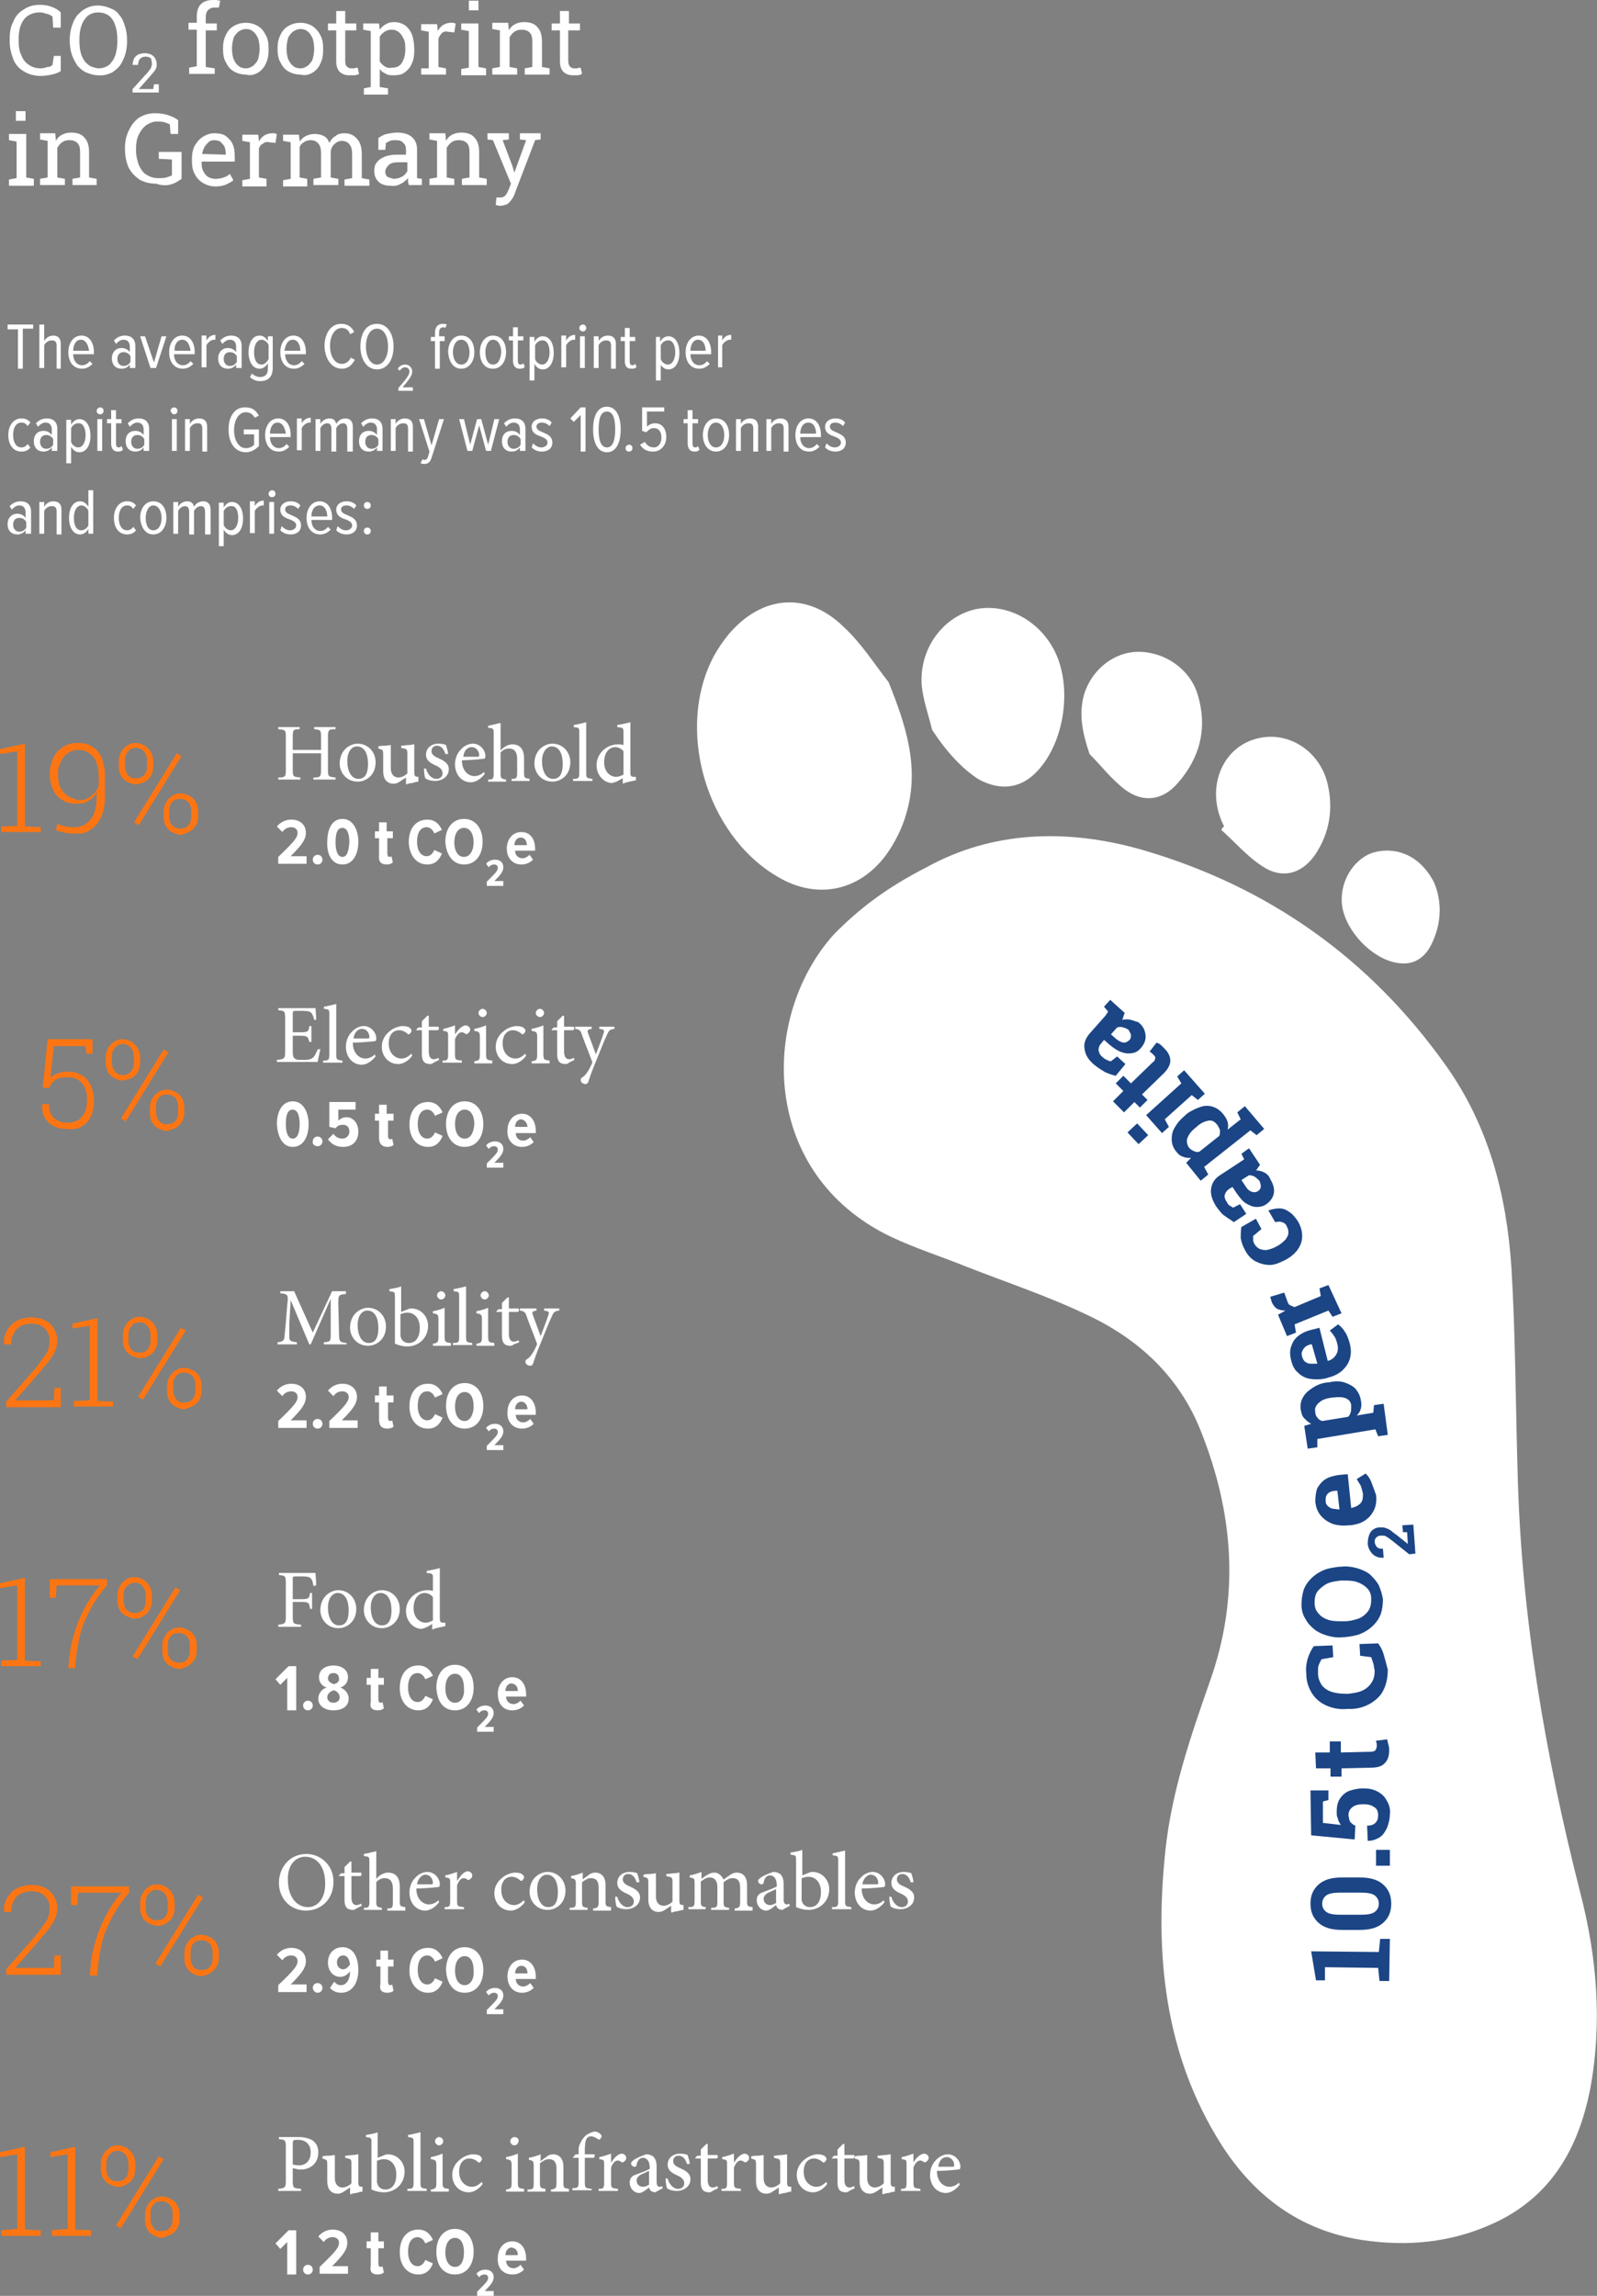 <?xml version="1.0" encoding="utf-8"?>
<!-- Generator: Adobe Illustrator 28.2.0, SVG Export Plug-In . SVG Version: 6.00 Build 0)  -->
<!DOCTYPE svg PUBLIC "-//W3C//DTD SVG 1.1//EN" "http://www.w3.org/Graphics/SVG/1.1/DTD/svg11.dtd">
<svg version="1.1" id="Ebene_1" xmlns:x="http://ns.adobe.com/Extensibility/1.0/" xmlns:i="http://ns.adobe.com/AdobeIllustrator/10.0/" xmlns:graph="http://ns.adobe.com/Graphs/1.0/"
	 xmlns="http://www.w3.org/2000/svg" xmlns:xlink="http://www.w3.org/1999/xlink" x="0px" y="0px" viewBox="0 0 231.3 332.5"
	 style="enable-background:new 0 0 231.3 332.5;" xml:space="preserve">
<rect x="0" y="0" width="231.3" height="332.5" fill="#808080" stroke="none"/>
<style type="text/css">
	.st0{fill:#FFFFFF;}
	.st1{fill:#FD7512;}
	.st2{fill:#1B4585;}
</style>
<g>
	<path class="st0" d="M73.4,29.6c0.3-0.2,0.5-0.4,0.7-0.7c0.2-0.3,0.4-0.6,0.5-1l2.9-7.6l0.8-0.1v-0.9h-3v0.9l0.9,0.1l-1.7,4.7h0
		l-0.3-1l-1.4-3.7l0.9-0.1v-0.9h-3.1v0.9l0.8,0.1l2.6,6.3l-0.3,0.8c-0.2,0.4-0.3,0.7-0.5,0.9c-0.2,0.2-0.4,0.3-0.7,0.3
		c-0.1,0-0.1,0-0.3,0c-0.1,0-0.2,0-0.3,0l-0.1,1.1c0.1,0,0.2,0,0.4,0.1c0.2,0,0.3,0,0.4,0C72.7,29.8,73.1,29.7,73.4,29.6 M65.8,26.8
		v-0.9l-1.1-0.2v-4.3c0.2-0.3,0.4-0.6,0.7-0.8c0.3-0.2,0.6-0.3,1-0.3c0.5,0,0.9,0.1,1.2,0.4c0.3,0.3,0.4,0.7,0.4,1.4v3.6l-1.1,0.2
		v0.9h3.6v-0.9l-1.1-0.2v-3.6c0-1-0.2-1.7-0.7-2.2c-0.4-0.5-1.1-0.7-1.9-0.7c-0.5,0-0.9,0.1-1.3,0.3c-0.4,0.2-0.7,0.5-0.9,0.9
		l-0.1-1.1h-2.3v0.9l1.1,0.2v5.3l-1.1,0.2v0.9H65.8z M56.1,25.6c-0.2-0.2-0.3-0.4-0.3-0.7c0-0.4,0.2-0.7,0.5-1
		c0.3-0.3,0.8-0.4,1.4-0.4H59v1.3c-0.2,0.3-0.4,0.6-0.8,0.8c-0.4,0.2-0.8,0.3-1.2,0.3C56.6,25.8,56.3,25.7,56.1,25.6 M58.1,26.6
		c0.4-0.2,0.7-0.5,1-0.8c0,0.2,0,0.3,0,0.5c0,0.2,0.1,0.3,0.1,0.5h1.9v-0.9l-0.7-0.1c0-0.1,0-0.2,0-0.3c0-0.1,0-0.2,0-0.3v-3.6
		c0-0.8-0.3-1.4-0.8-1.8c-0.5-0.4-1.2-0.6-2.1-0.6c-0.5,0-1,0.1-1.5,0.2c-0.4,0.1-0.8,0.3-1.2,0.6v1.7h1l0.1-1
		c0.2-0.1,0.4-0.2,0.6-0.3c0.2-0.1,0.5-0.1,0.8-0.1c0.5,0,0.9,0.1,1.1,0.4c0.3,0.2,0.4,0.6,0.4,1v0.7h-1.3c-0.7,0-1.3,0.1-1.8,0.3
		c-0.5,0.2-0.9,0.5-1.1,0.8c-0.3,0.3-0.4,0.8-0.4,1.2c0,0.7,0.2,1.2,0.6,1.6c0.4,0.4,1,0.6,1.8,0.6C57.3,27,57.7,26.8,58.1,26.6
		 M44.5,26.8v-0.9l-1.1-0.2v-4.4c0.1-0.3,0.3-0.5,0.6-0.7c0.3-0.2,0.6-0.3,1-0.3c0.5,0,0.9,0.2,1.1,0.5c0.3,0.3,0.4,0.8,0.4,1.5v3.4
		l-1.1,0.2v0.9H49v-0.9l-1.1-0.2v-3.6c0-0.5,0.2-0.9,0.5-1.2c0.3-0.3,0.7-0.5,1.1-0.5c0.5,0,0.9,0.2,1.1,0.5
		c0.3,0.3,0.4,0.8,0.4,1.5v3.4l-1.1,0.2v0.9h3.6v-0.9l-1.1-0.2v-3.4c0-1-0.2-1.8-0.7-2.3c-0.4-0.5-1-0.8-1.8-0.8
		c-0.5,0-1,0.1-1.3,0.4c-0.4,0.2-0.7,0.6-0.9,1c-0.2-0.5-0.4-0.8-0.8-1c-0.4-0.2-0.8-0.3-1.3-0.3c-0.5,0-0.9,0.1-1.3,0.3
		c-0.4,0.2-0.7,0.5-0.9,0.8l-0.1-1h-2.3v0.9l1.1,0.2v5.3l-1.1,0.2v0.9H44.5z M38.6,26.8v-0.9l-1.1-0.2v-4.2c0.1-0.3,0.3-0.6,0.6-0.7
		c0.2-0.2,0.5-0.3,0.9-0.2l0.9,0.1l0.2-1.3c-0.1,0-0.2,0-0.3-0.1c-0.1,0-0.3,0-0.4,0c-0.4,0-0.7,0.1-1.1,0.3
		c-0.3,0.2-0.6,0.5-0.8,0.9l0-0.1l-0.1-0.9h-2.3v0.9l1.1,0.2v5.3l-1.1,0.2v0.9H38.6z M29.3,22.3c0-0.4,0.2-0.7,0.3-1
		c0.2-0.3,0.4-0.5,0.6-0.7c0.2-0.2,0.5-0.3,0.8-0.3c0.4,0,0.7,0.1,0.9,0.2c0.2,0.2,0.4,0.4,0.6,0.7c0.1,0.3,0.2,0.6,0.2,1v0.2
		L29.3,22.3L29.3,22.3z M32.8,26.7c0.4-0.2,0.8-0.4,1-0.6l-0.5-0.9c-0.3,0.2-0.5,0.4-0.9,0.5c-0.3,0.1-0.7,0.2-1.2,0.2
		c-0.4,0-0.8-0.1-1.1-0.3c-0.3-0.2-0.5-0.5-0.7-0.9c-0.2-0.4-0.2-0.8-0.2-1.3l0,0H34v-0.8c0-0.7-0.1-1.3-0.3-1.7
		c-0.2-0.5-0.6-0.9-1-1.2c-0.4-0.3-1-0.4-1.7-0.4c-0.6,0-1.1,0.2-1.6,0.5c-0.5,0.3-0.9,0.8-1.2,1.3c-0.3,0.6-0.4,1.2-0.4,1.9v0.3
		c0,0.7,0.1,1.4,0.4,1.9c0.3,0.6,0.7,1,1.2,1.3c0.5,0.3,1.1,0.5,1.8,0.5C31.8,27,32.4,26.9,32.8,26.7 M25.1,26.6
		c0.5-0.2,0.9-0.5,1.2-0.7V22h-3.3v1l1.9,0.1v2.3c-0.2,0.1-0.5,0.2-0.8,0.3c-0.3,0.1-0.7,0.1-1.2,0.1c-0.7,0-1.2-0.2-1.7-0.5
		c-0.5-0.3-0.8-0.8-1.1-1.4c-0.2-0.6-0.4-1.3-0.4-2.1v-0.2c0-0.8,0.1-1.5,0.4-2.1c0.3-0.6,0.6-1,1.1-1.4c0.5-0.3,1-0.5,1.5-0.5
		c0.4,0,0.8,0,1.1,0.1c0.3,0.1,0.6,0.2,0.8,0.3l0.1,1.4h1.1v-2c-0.4-0.3-0.8-0.5-1.4-0.7c-0.5-0.2-1.2-0.3-2-0.3
		c-0.8,0-1.5,0.2-2.2,0.6c-0.6,0.4-1.1,1-1.5,1.8c-0.4,0.8-0.6,1.6-0.6,2.6v0.2c0,1,0.2,1.9,0.5,2.6c0.4,0.8,0.9,1.3,1.6,1.8
		c0.7,0.4,1.5,0.6,2.4,0.6C23.8,27,24.5,26.8,25.1,26.6 M9.4,26.8v-0.9l-1.1-0.2v-4.3c0.2-0.3,0.4-0.6,0.7-0.8
		c0.3-0.2,0.6-0.3,1-0.3c0.5,0,0.9,0.1,1.2,0.4c0.3,0.3,0.4,0.7,0.4,1.4v3.6l-1.1,0.2v0.9H14v-0.9l-1.1-0.2v-3.6
		c0-1-0.2-1.7-0.7-2.2c-0.4-0.5-1.1-0.7-1.9-0.7c-0.5,0-0.9,0.1-1.3,0.3c-0.4,0.2-0.7,0.5-0.9,0.9l-0.1-1.1H5.8v0.9l1.1,0.2v5.3
		l-1.1,0.2v0.9H9.4z M3.7,16.1H2.3v1.4h1.4V16.1z M4.9,26.8v-0.9l-1.1-0.2v-6.3H1.3v0.9l1.1,0.2v5.3l-1.1,0.2v0.9H4.9z"/>
	<path class="st0" d="M83.6,10.9c0.3,0,0.5-0.1,0.7-0.2l-0.2-0.9c-0.1,0-0.3,0-0.5,0.1c-0.2,0-0.4,0-0.5,0c-0.2,0-0.4-0.1-0.6-0.3
		c-0.1-0.2-0.2-0.4-0.2-0.8V4.4H84v-1h-1.6V1.6h-1.3v1.8h-1.2v1h1.2v4.5c0,0.7,0.2,1.2,0.5,1.5c0.3,0.3,0.8,0.5,1.3,0.5
		C83.1,10.9,83.4,10.9,83.6,10.9 M74.9,10.8V9.9l-1.1-0.2V5.4c0.2-0.3,0.4-0.6,0.7-0.8c0.3-0.2,0.6-0.3,1-0.3c0.5,0,0.9,0.1,1.2,0.4
		c0.3,0.3,0.4,0.7,0.4,1.4v3.6L76,9.9v0.9h3.6V9.9l-1.1-0.2V6.1c0-1-0.2-1.7-0.7-2.2c-0.4-0.5-1.1-0.7-1.9-0.7
		c-0.5,0-0.9,0.1-1.3,0.3c-0.4,0.2-0.7,0.5-0.9,0.9l-0.1-1.1h-2.3v0.9l1.1,0.2v5.3l-1.1,0.2v0.9H74.9z M69.3,0.1h-1.4v1.4h1.4V0.1z
		 M70.4,10.8V9.9l-1.1-0.2V3.4h-2.5v0.9l1.1,0.2v5.3l-1.1,0.2v0.9H70.4z M64.6,10.8V9.9l-1.1-0.2V5.6C63.6,5.3,63.8,5,64,4.8
		c0.2-0.2,0.5-0.3,0.9-0.2l0.9,0.1L66,3.4c-0.1,0-0.2,0-0.3-0.1c-0.1,0-0.3,0-0.4,0c-0.4,0-0.7,0.1-1.1,0.3
		c-0.3,0.2-0.6,0.5-0.8,0.9l0-0.1l-0.1-0.9H61v0.9l1.1,0.2v5.3L61,9.9v0.9H64.6z M55.7,9.6c-0.3-0.2-0.5-0.4-0.7-0.7V5.3
		c0.2-0.3,0.4-0.5,0.7-0.7c0.3-0.2,0.6-0.3,1-0.3c0.4,0,0.8,0.1,1.1,0.4c0.3,0.2,0.5,0.6,0.7,1s0.2,0.9,0.2,1.5v0.1
		c0,0.7-0.2,1.3-0.5,1.8c-0.3,0.5-0.8,0.7-1.4,0.7C56.3,9.9,56,9.8,55.7,9.6 M56.2,13.7v-0.9L55,12.6V10c0.2,0.3,0.5,0.5,0.9,0.7
		c0.3,0.2,0.7,0.2,1.2,0.2c0.6,0,1.1-0.1,1.5-0.4c0.4-0.3,0.8-0.7,1-1.2C59.9,8.7,60,8.1,60,7.4V7.2c0-0.8-0.1-1.5-0.3-2.1
		c-0.2-0.6-0.6-1.1-1-1.4c-0.4-0.3-1-0.5-1.6-0.5c-0.5,0-0.9,0.1-1.2,0.3C55.5,3.7,55.2,4,55,4.3l-0.1-0.9h-2.3v0.9l1.1,0.2v8.1
		l-1,0.2v0.9H56.2z M51.3,10.9c0.3,0,0.5-0.1,0.7-0.2l-0.2-0.9c-0.1,0-0.3,0-0.5,0.1c-0.2,0-0.4,0-0.5,0c-0.2,0-0.4-0.1-0.6-0.3
		C50.1,9.5,50,9.3,50,8.9V4.4h1.6v-1H50V1.6h-1.3v1.8h-1.2v1h1.2v4.5c0,0.7,0.2,1.2,0.5,1.5c0.3,0.3,0.8,0.5,1.3,0.5
		C50.7,10.9,51,10.9,51.3,10.9 M42.4,9.5c-0.3-0.2-0.5-0.6-0.7-1c-0.1-0.4-0.2-0.9-0.2-1.4V7c0-0.5,0.1-1,0.2-1.4
		c0.1-0.4,0.4-0.7,0.7-1c0.3-0.2,0.7-0.4,1.1-0.4c0.4,0,0.8,0.1,1.1,0.4c0.3,0.2,0.5,0.6,0.7,1c0.1,0.4,0.2,0.9,0.2,1.4v0.1
		c0,0.5-0.1,1-0.2,1.4c-0.1,0.4-0.4,0.7-0.7,1c-0.3,0.2-0.6,0.4-1.1,0.4C43.1,9.9,42.7,9.8,42.4,9.5 M45.3,10.5
		c0.5-0.3,0.9-0.8,1.1-1.3c0.3-0.6,0.4-1.2,0.4-2V7c0-0.7-0.1-1.4-0.4-1.9c-0.3-0.6-0.7-1-1.1-1.3c-0.5-0.3-1.1-0.5-1.8-0.5
		c-0.7,0-1.3,0.2-1.8,0.5c-0.5,0.3-0.9,0.8-1.1,1.3c-0.3,0.6-0.4,1.2-0.4,1.9v0.1c0,0.7,0.1,1.4,0.4,1.9c0.3,0.6,0.6,1,1.1,1.3
		c0.5,0.3,1.1,0.5,1.8,0.5C44.2,11,44.8,10.8,45.3,10.5 M34.5,9.5c-0.3-0.2-0.5-0.6-0.7-1c-0.1-0.4-0.2-0.9-0.2-1.4V7
		c0-0.5,0.1-1,0.2-1.4c0.1-0.4,0.4-0.7,0.7-1c0.3-0.2,0.7-0.4,1.1-0.4c0.4,0,0.8,0.1,1.1,0.4c0.3,0.2,0.5,0.6,0.7,1
		c0.1,0.4,0.2,0.9,0.2,1.4v0.1c0,0.5-0.1,1-0.2,1.4c-0.1,0.4-0.4,0.7-0.7,1c-0.3,0.2-0.6,0.4-1.1,0.4C35.2,9.9,34.8,9.8,34.5,9.5
		 M37.4,10.5c0.5-0.3,0.9-0.8,1.1-1.3c0.3-0.6,0.4-1.2,0.4-2V7c0-0.7-0.1-1.4-0.4-1.9c-0.3-0.6-0.6-1-1.1-1.3
		c-0.5-0.3-1.1-0.5-1.8-0.5c-0.7,0-1.3,0.2-1.8,0.5c-0.5,0.3-0.9,0.8-1.1,1.3c-0.3,0.6-0.4,1.2-0.4,1.9v0.1c0,0.7,0.1,1.4,0.4,1.9
		c0.3,0.6,0.6,1,1.1,1.3c0.5,0.3,1.1,0.5,1.8,0.5C36.3,11,36.9,10.8,37.4,10.5 M31.1,10.8V9.9l-1.3-0.2V4.4h1.6v-1h-1.6V2.5
		c0-0.4,0.1-0.8,0.3-1c0.2-0.2,0.5-0.4,0.9-0.4c0.1,0,0.3,0,0.4,0c0.1,0,0.2,0,0.3,0l0.2-1c-0.2,0-0.4-0.1-0.6-0.1
		c-0.2,0-0.3,0-0.5,0c-0.7,0-1.3,0.2-1.7,0.6c-0.4,0.4-0.6,1-0.6,1.8v0.9h-1.2v1h1.2v5.3l-1.1,0.2v0.9H31.1z M23,13.5v-1.3h-0.7
		l-0.1,0.7h-2.1l0,0l1.5-1.7c0.2-0.2,0.4-0.5,0.6-0.7c0.2-0.2,0.3-0.4,0.4-0.6c0.1-0.2,0.1-0.4,0.1-0.6c0-0.3-0.1-0.6-0.2-0.8
		c-0.1-0.2-0.3-0.4-0.6-0.6c-0.3-0.1-0.6-0.2-0.9-0.2c-0.4,0-0.7,0.1-1,0.2c-0.3,0.2-0.5,0.4-0.6,0.6c-0.1,0.3-0.2,0.6-0.2,0.9l0,0
		h0.8c0-0.4,0.1-0.7,0.3-0.9c0.2-0.2,0.5-0.3,0.8-0.3c0.3,0,0.6,0.1,0.8,0.3C21.9,8.7,22,8.9,22,9.2c0,0.2,0,0.3-0.1,0.5
		c0,0.1-0.1,0.3-0.3,0.5c-0.1,0.2-0.3,0.4-0.5,0.6l-1.9,2.1v0.5H23z M12.7,9.3C12.3,9,12,8.5,11.8,8c-0.2-0.6-0.3-1.3-0.3-2V5.7
		c0-0.8,0.1-1.4,0.3-2c0.2-0.6,0.5-1,0.9-1.4c0.4-0.3,0.9-0.5,1.5-0.5c0.7,0,1.2,0.2,1.6,0.5c0.4,0.3,0.7,0.8,0.9,1.4
		C16.9,4.3,17,5,17,5.7v0.2c0,0.8-0.1,1.5-0.3,2.1c-0.2,0.6-0.5,1-0.9,1.4c-0.4,0.3-0.9,0.5-1.6,0.5C13.7,9.8,13.1,9.7,12.7,9.3
		 M16,10.6c0.5-0.2,0.9-0.6,1.3-1c0.3-0.4,0.6-1,0.8-1.6c0.2-0.6,0.3-1.3,0.3-2V5.8c0-0.7-0.1-1.4-0.3-2c-0.2-0.6-0.4-1.2-0.8-1.6
		c-0.3-0.5-0.8-0.8-1.3-1c-0.5-0.2-1.1-0.4-1.8-0.4c-0.6,0-1.2,0.1-1.7,0.4c-0.5,0.2-0.9,0.6-1.3,1c-0.4,0.5-0.6,1-0.8,1.6
		c-0.2,0.6-0.3,1.3-0.3,2v0.1c0,0.7,0.1,1.4,0.3,2c0.2,0.6,0.5,1.1,0.8,1.6c0.4,0.4,0.8,0.8,1.3,1c0.5,0.2,1.1,0.4,1.7,0.4
		C14.9,11,15.5,10.8,16,10.6 M7.5,10.8c0.5-0.1,1-0.3,1.3-0.5V8.1H7.8L7.6,9.4C7.4,9.6,7.2,9.7,6.9,9.7C6.6,9.8,6.2,9.9,5.9,9.9
		c-0.7,0-1.3-0.2-1.7-0.5C3.7,9.1,3.3,8.6,3.1,8C2.8,7.5,2.7,6.7,2.7,5.9V5.7c0-0.8,0.1-1.5,0.3-2c0.2-0.6,0.6-1.1,1-1.4
		c0.5-0.3,1-0.5,1.7-0.5c0.3,0,0.5,0,0.7,0.1S6.9,2,7.1,2.1c0.2,0.1,0.4,0.2,0.5,0.3l0.1,1.6h1.1V1.8C8.5,1.5,8.1,1.2,7.5,1
		C7,0.8,6.4,0.7,5.8,0.7c-0.9,0-1.7,0.2-2.4,0.7c-0.7,0.4-1.2,1-1.5,1.8C1.5,3.9,1.4,4.8,1.4,5.8v0.1c0,1,0.2,1.8,0.5,2.6
		c0.3,0.8,0.8,1.4,1.5,1.8C4,10.7,4.9,11,5.9,11C6.4,11,7,10.9,7.5,10.8"/>
	<path class="st0" d="M52.7,76.9c0,0.3,0.2,0.5,0.5,0.5c0.3,0,0.5-0.2,0.5-0.5c0-0.3-0.2-0.5-0.5-0.5C52.9,76.4,52.7,76.6,52.7,76.9
		 M52.7,73.2c0,0.3,0.2,0.5,0.5,0.5c0.3,0,0.5-0.2,0.5-0.5s-0.2-0.5-0.5-0.5C52.9,72.7,52.7,72.9,52.7,73.2 M48.7,76.8
		c0.4,0.4,0.9,0.6,1.5,0.6c0.9,0,1.5-0.5,1.5-1.3c0-0.9-0.7-1.2-1.4-1.5c-0.5-0.2-0.9-0.4-0.9-0.8c0-0.4,0.3-0.6,0.8-0.6
		c0.4,0,0.8,0.2,1.1,0.5l0.3-0.5c-0.3-0.4-0.8-0.6-1.4-0.6c-0.9,0-1.5,0.5-1.5,1.2c0,0.9,0.7,1.2,1.3,1.4c0.5,0.2,1,0.4,1,0.9
		c0,0.4-0.4,0.7-0.9,0.7c-0.5,0-0.9-0.3-1.2-0.6L48.7,76.8z M46.3,73.2c0.8,0,1.1,0.9,1.1,1.6h-2.3C45.1,74.1,45.4,73.2,46.3,73.2
		 M44.4,75c0,1.4,0.7,2.4,2,2.4c0.6,0,1.1-0.3,1.5-0.7l-0.4-0.4c-0.3,0.4-0.7,0.6-1.1,0.6c-0.8,0-1.3-0.7-1.3-1.6h3V75
		c0-1.3-0.6-2.4-1.8-2.4C45.1,72.6,44.4,73.7,44.4,75 M40.6,76.8c0.4,0.4,0.9,0.6,1.5,0.6c0.9,0,1.5-0.5,1.5-1.3
		c0-0.9-0.7-1.2-1.4-1.5c-0.5-0.2-0.9-0.4-0.9-0.8c0-0.4,0.3-0.6,0.8-0.6c0.4,0,0.8,0.2,1.1,0.5l0.3-0.5c-0.3-0.4-0.8-0.6-1.4-0.6
		c-0.9,0-1.5,0.5-1.5,1.2c0,0.9,0.7,1.2,1.3,1.4c0.5,0.2,1,0.4,1,0.9c0,0.4-0.4,0.7-0.9,0.7c-0.5,0-0.9-0.3-1.2-0.6L40.6,76.8z
		 M39.7,72.7H39v4.6h0.7V72.7z M39.4,72c0.3,0,0.5-0.2,0.5-0.5c0-0.3-0.2-0.5-0.5-0.5c-0.2,0-0.5,0.2-0.5,0.5
		C38.9,71.8,39.1,72,39.4,72 M36.9,77.3v-3.3c0.2-0.4,0.7-0.8,1.1-0.8c0.1,0,0.2,0,0.2,0v-0.7c-0.6,0-1,0.3-1.3,0.8v-0.7h-0.7v4.6
		H36.9z M34.5,75c0,1-0.4,1.8-1.1,1.8c-0.4,0-0.9-0.4-1-0.8V74c0.2-0.4,0.6-0.7,1-0.7C34.2,73.2,34.5,74,34.5,75 M32.4,76.7
		c0.3,0.5,0.7,0.8,1.2,0.8c1,0,1.6-1,1.6-2.4c0-1.4-0.6-2.4-1.6-2.4c-0.5,0-0.9,0.3-1.2,0.8v-0.7h-0.7v6.3h0.7V76.7z M30.5,77.3
		v-3.5c0-0.8-0.4-1.2-1.1-1.2c-0.6,0-1.1,0.4-1.3,0.8c-0.1-0.5-0.4-0.8-1-0.8c-0.6,0-1.1,0.4-1.3,0.8v-0.7h-0.7v4.6h0.7V74
		c0.2-0.4,0.6-0.7,1-0.7c0.4,0,0.6,0.3,0.6,0.8v3.3h0.7V74c0.2-0.4,0.6-0.7,1-0.7c0.4,0,0.6,0.3,0.6,0.8v3.3H30.5z M22.2,76.8
		c-0.8,0-1.1-0.9-1.1-1.8c0-0.9,0.4-1.8,1.1-1.8c0.8,0,1.2,0.9,1.2,1.8C23.4,76,23,76.8,22.2,76.8 M22.2,77.4c1.2,0,1.9-1.1,1.9-2.4
		c0-1.3-0.6-2.4-1.9-2.4c-1.2,0-1.9,1.1-1.9,2.4C20.4,76.3,21,77.4,22.2,77.4 M16.5,75c0,1.4,0.7,2.4,1.9,2.4c0.6,0,1-0.2,1.3-0.6
		l-0.4-0.5c-0.2,0.3-0.5,0.5-0.9,0.5c-0.8,0-1.2-0.8-1.2-1.8c0-1,0.4-1.8,1.2-1.8c0.4,0,0.6,0.1,0.9,0.5l0.4-0.5
		c-0.3-0.4-0.7-0.6-1.3-0.6C17.2,72.6,16.5,73.7,16.5,75 M12.8,76.1c-0.2,0.4-0.6,0.7-1,0.7c-0.8,0-1.1-0.8-1.1-1.8
		c0-1,0.4-1.8,1.1-1.8c0.4,0,0.9,0.4,1,0.8V76.1z M13.5,77.3V71h-0.7v2.4c-0.3-0.5-0.7-0.8-1.2-0.8c-1,0-1.6,1-1.6,2.4
		c0,1.4,0.6,2.4,1.6,2.4c0.5,0,0.9-0.3,1.2-0.8v0.7H13.5z M8.9,77.3v-3.5c0-0.8-0.4-1.2-1.2-1.2c-0.6,0-1.1,0.4-1.3,0.8v-0.7H5.7
		v4.6h0.7V74c0.2-0.4,0.6-0.7,1.1-0.7c0.5,0,0.7,0.2,0.7,0.8v3.3H8.9z M3.8,76.4c-0.2,0.4-0.6,0.6-1,0.6c-0.6,0-0.9-0.5-0.9-1
		c0-0.6,0.3-1,0.9-1c0.4,0,0.8,0.2,1,0.6V76.4z M4.5,77.3v-3.2c0-1-0.6-1.5-1.5-1.5c-0.6,0-1.1,0.2-1.6,0.7l0.3,0.5
		c0.4-0.4,0.7-0.6,1.1-0.6c0.6,0,0.9,0.4,0.9,1V75c-0.3-0.4-0.7-0.6-1.2-0.6c-0.8,0-1.4,0.6-1.4,1.5c0,1,0.6,1.5,1.4,1.5
		c0.5,0,0.9-0.2,1.2-0.6v0.5H4.5z"/>
	<path class="st0" d="M119.5,64.8c0.4,0.4,0.9,0.6,1.5,0.6c0.9,0,1.5-0.5,1.5-1.3c0-0.9-0.7-1.2-1.4-1.5c-0.5-0.2-0.9-0.4-0.9-0.8
		c0-0.4,0.3-0.6,0.8-0.6c0.4,0,0.8,0.2,1.1,0.5l0.3-0.5c-0.3-0.4-0.8-0.6-1.4-0.6c-0.9,0-1.5,0.5-1.5,1.2c0,0.9,0.7,1.2,1.3,1.4
		c0.5,0.2,1,0.4,1,0.9c0,0.4-0.4,0.7-0.9,0.7c-0.5,0-0.9-0.3-1.2-0.6L119.5,64.8z M117.1,61.2c0.8,0,1.1,0.9,1.1,1.6h-2.3
		C115.9,62.1,116.2,61.2,117.1,61.2 M115.2,63c0,1.4,0.7,2.4,2,2.4c0.6,0,1.1-0.3,1.5-0.7l-0.4-0.4c-0.3,0.4-0.7,0.6-1.1,0.6
		c-0.8,0-1.3-0.7-1.3-1.6h3V63c0-1.3-0.6-2.4-1.8-2.4C115.9,60.6,115.2,61.7,115.2,63 M114.2,65.3v-3.5c0-0.8-0.4-1.2-1.2-1.2
		c-0.6,0-1.1,0.4-1.3,0.8v-0.7H111v4.6h0.7V62c0.2-0.4,0.6-0.7,1.1-0.7c0.5,0,0.7,0.2,0.7,0.8v3.3H114.2z M109.8,65.3v-3.5
		c0-0.8-0.4-1.2-1.2-1.2c-0.6,0-1.1,0.4-1.3,0.8v-0.7h-0.7v4.6h0.7V62c0.2-0.4,0.6-0.7,1.1-0.7c0.5,0,0.7,0.2,0.7,0.8v3.3H109.8z
		 M103.7,64.8c-0.8,0-1.2-0.9-1.2-1.8c0-0.9,0.4-1.8,1.2-1.8c0.8,0,1.2,0.9,1.2,1.8C104.9,64,104.5,64.8,103.7,64.8 M103.7,65.4
		c1.2,0,1.9-1.1,1.9-2.4c0-1.3-0.6-2.4-1.9-2.4c-1.2,0-1.9,1.1-1.9,2.4C101.8,64.3,102.5,65.4,103.7,65.4 M100.6,65.4
		c0.4,0,0.6-0.1,0.7-0.3l-0.2-0.5c-0.1,0.1-0.2,0.2-0.4,0.2c-0.3,0-0.4-0.2-0.4-0.6v-2.9h0.8v-0.6h-0.8v-1.3h-0.7v1.3h-0.6v0.6h0.6
		v3.1C99.7,65.1,100,65.4,100.6,65.4 M92.7,64.4c0.4,0.6,0.9,1,1.9,1c1.1,0,1.9-0.9,1.9-2.1c0-1.3-0.7-2-1.6-2
		c-0.5,0-0.9,0.2-1.2,0.5v-2.2h2.5V59h-3.2v3.4l0.6,0.2c0.4-0.4,0.7-0.6,1.1-0.6c0.7,0,1.1,0.5,1.1,1.4c0,0.7-0.4,1.4-1.1,1.4
		c-0.6,0-1-0.3-1.3-0.8L92.7,64.4z M90.6,64.9c0,0.3,0.2,0.5,0.5,0.5c0.3,0,0.5-0.2,0.5-0.5c0-0.3-0.2-0.5-0.5-0.5
		C90.9,64.4,90.6,64.6,90.6,64.9 M89.1,62.2c0,1.2-0.2,2.6-1.2,2.6c-1,0-1.2-1.4-1.2-2.6c0-1.3,0.2-2.6,1.2-2.6
		C88.9,59.6,89.1,60.9,89.1,62.2 M85.9,62.2c0,1.6,0.5,3.3,2,3.3c1.5,0,2-1.7,2-3.3c0-1.6-0.5-3.3-2-3.3
		C86.4,58.9,85.9,60.5,85.9,62.2 M84.8,65.3V59h-0.7l-1.5,1.6l0.5,0.5l1-1v5.3H84.8z M77,64.8c0.4,0.4,0.9,0.6,1.5,0.6
		c0.9,0,1.5-0.5,1.5-1.3c0-0.9-0.7-1.2-1.4-1.5c-0.5-0.2-0.9-0.4-0.9-0.8c0-0.4,0.3-0.6,0.8-0.6c0.4,0,0.8,0.2,1.1,0.5l0.3-0.5
		c-0.3-0.4-0.8-0.6-1.4-0.6c-0.9,0-1.5,0.5-1.5,1.2c0,0.9,0.7,1.2,1.3,1.4c0.5,0.2,1,0.4,1,0.9c0,0.4-0.4,0.7-0.9,0.7
		c-0.5,0-0.9-0.3-1.2-0.6L77,64.8z M75.4,64.4c-0.2,0.4-0.6,0.6-1,0.6c-0.6,0-0.9-0.5-0.9-1c0-0.6,0.3-1,0.9-1c0.4,0,0.8,0.2,1,0.6
		V64.4z M76.1,65.3v-3.2c0-1-0.6-1.5-1.5-1.5c-0.6,0-1.1,0.2-1.6,0.7l0.3,0.5c0.4-0.4,0.7-0.6,1.1-0.6c0.6,0,0.9,0.4,0.9,1V63
		c-0.3-0.4-0.7-0.6-1.2-0.6c-0.8,0-1.4,0.5-1.4,1.5c0,1,0.6,1.5,1.4,1.5c0.5,0,0.9-0.2,1.2-0.6v0.5H76.1z M71.1,65.3l1.2-4.6h-0.7
		l-0.9,3.7l-1-3.7h-0.6l-1,3.7l-0.9-3.7h-0.7l1.2,4.6h0.7l1-3.7l1,3.7H71.1z M60.9,67.1c0.1,0,0.3,0.1,0.5,0.1
		c0.5,0,0.9-0.2,1.1-0.9l1.8-5.6h-0.7l-1.1,3.8l-1.1-3.8h-0.7l1.5,4.7l-0.2,0.7c-0.1,0.4-0.3,0.5-0.5,0.5c-0.1,0-0.2,0-0.3-0.1
		L60.9,67.1z M59.8,65.3v-3.5c0-0.8-0.4-1.2-1.2-1.2c-0.6,0-1.1,0.4-1.3,0.8v-0.7h-0.7v4.6h0.7V62c0.2-0.4,0.6-0.7,1.1-0.7
		c0.5,0,0.7,0.2,0.7,0.8v3.3H59.8z M54.8,64.4c-0.2,0.4-0.6,0.6-1,0.6c-0.6,0-0.9-0.5-0.9-1c0-0.6,0.3-1,0.9-1c0.4,0,0.8,0.2,1,0.6
		V64.4z M55.4,65.3v-3.2c0-1-0.6-1.5-1.5-1.5c-0.6,0-1.1,0.2-1.6,0.7l0.3,0.5c0.4-0.4,0.7-0.6,1.1-0.6c0.6,0,0.9,0.4,0.9,1V63
		c-0.3-0.4-0.7-0.6-1.2-0.6c-0.8,0-1.4,0.5-1.4,1.5c0,1,0.6,1.5,1.4,1.5c0.5,0,0.9-0.2,1.2-0.6v0.5H55.4z M51.1,65.3v-3.5
		c0-0.8-0.4-1.2-1.1-1.2c-0.6,0-1.1,0.4-1.3,0.8c-0.1-0.5-0.4-0.8-1-0.8c-0.6,0-1.1,0.4-1.3,0.8v-0.7h-0.7v4.6h0.7V62
		c0.2-0.4,0.6-0.7,1-0.7c0.4,0,0.6,0.3,0.6,0.8v3.3h0.7V62c0.2-0.4,0.6-0.7,1-0.7c0.4,0,0.6,0.3,0.6,0.8v3.3H51.1z M43.7,65.3v-3.3
		c0.2-0.4,0.7-0.8,1.1-0.8c0.1,0,0.2,0,0.2,0v-0.7c-0.6,0-1,0.3-1.3,0.8v-0.7h-0.7v4.6H43.7z M40.2,61.2c0.8,0,1.1,0.9,1.2,1.6h-2.3
		C39.1,62.1,39.4,61.2,40.2,61.2 M38.4,63c0,1.4,0.7,2.4,2,2.4c0.6,0,1.1-0.3,1.5-0.7l-0.4-0.4c-0.3,0.4-0.7,0.6-1.1,0.6
		c-0.8,0-1.3-0.7-1.3-1.6h3V63c0-1.3-0.6-2.4-1.8-2.4C39.1,60.6,38.4,61.7,38.4,63 M33.1,62.2c0,2,1,3.3,2.5,3.3
		c0.8,0,1.4-0.4,1.9-0.9v-2.4h-2.2v0.7h1.5v1.5c-0.2,0.3-0.7,0.5-1.2,0.5c-1,0-1.7-1.1-1.7-2.6c0-1.5,0.7-2.6,1.7-2.6
		c0.6,0,1,0.3,1.3,0.8l0.6-0.3c-0.4-0.7-0.9-1.2-1.9-1.2C34.1,58.9,33.1,60.2,33.1,62.2 M30,65.3v-3.5c0-0.8-0.4-1.2-1.2-1.2
		c-0.6,0-1.1,0.4-1.3,0.8v-0.7h-0.7v4.6h0.7V62c0.2-0.4,0.6-0.7,1.1-0.7c0.5,0,0.7,0.2,0.7,0.8v3.3H30z M25.6,60.7h-0.7v4.6h0.7
		V60.7z M25.2,60c0.3,0,0.5-0.2,0.5-0.5c0-0.3-0.2-0.5-0.5-0.5c-0.2,0-0.5,0.2-0.5,0.5C24.8,59.8,25,60,25.2,60 M20.9,64.4
		c-0.2,0.4-0.6,0.6-1,0.6c-0.6,0-0.9-0.5-0.9-1c0-0.6,0.3-1,0.9-1c0.4,0,0.8,0.2,1,0.6V64.4z M21.6,65.3v-3.2c0-1-0.6-1.5-1.5-1.5
		c-0.6,0-1.1,0.2-1.6,0.7l0.3,0.5c0.4-0.4,0.7-0.6,1.1-0.6c0.6,0,0.9,0.4,0.9,1V63c-0.3-0.4-0.7-0.6-1.2-0.6c-0.8,0-1.4,0.5-1.4,1.5
		c0,1,0.6,1.5,1.4,1.5c0.5,0,0.9-0.2,1.2-0.6v0.5H21.6z M17.1,65.4c0.4,0,0.6-0.1,0.7-0.3l-0.2-0.5c-0.1,0.1-0.2,0.2-0.4,0.2
		c-0.3,0-0.4-0.2-0.4-0.6v-2.9h0.8v-0.6h-0.8v-1.3h-0.7v1.3h-0.6v0.6h0.6v3.1C16.2,65.1,16.5,65.4,17.1,65.4 M14.8,60.7h-0.7v4.6
		h0.7V60.7z M14.5,60c0.3,0,0.5-0.2,0.5-0.5c0-0.3-0.2-0.5-0.5-0.5c-0.2,0-0.5,0.2-0.5,0.5C14,59.8,14.2,60,14.5,60 M12.4,63
		c0,1-0.4,1.8-1.1,1.8c-0.4,0-0.9-0.4-1-0.8V62c0.2-0.4,0.6-0.7,1-0.7C12,61.2,12.4,62,12.4,63 M10.3,64.7c0.3,0.5,0.7,0.8,1.2,0.8
		c1,0,1.6-1,1.6-2.4c0-1.4-0.6-2.4-1.6-2.4c-0.5,0-0.9,0.3-1.2,0.8v-0.7H9.6v6.3h0.7V64.7z M7.7,64.4c-0.2,0.4-0.6,0.6-1,0.6
		c-0.6,0-0.9-0.5-0.9-1c0-0.6,0.3-1,0.9-1c0.4,0,0.8,0.2,1,0.6V64.4z M8.3,65.3v-3.2c0-1-0.6-1.5-1.5-1.5c-0.6,0-1.1,0.2-1.6,0.7
		l0.3,0.5c0.4-0.4,0.7-0.6,1.1-0.6c0.6,0,0.9,0.4,0.9,1V63c-0.3-0.4-0.7-0.6-1.2-0.6c-0.8,0-1.4,0.5-1.4,1.5c0,1,0.6,1.5,1.4,1.5
		c0.5,0,0.9-0.2,1.2-0.6v0.5H8.3z M1.2,63c0,1.4,0.7,2.4,1.9,2.4c0.6,0,1-0.2,1.3-0.6l-0.4-0.5c-0.2,0.3-0.5,0.5-0.9,0.5
		c-0.8,0-1.2-0.8-1.2-1.8c0-1,0.4-1.8,1.2-1.8c0.4,0,0.6,0.1,0.9,0.5l0.4-0.5c-0.3-0.4-0.7-0.6-1.3-0.6C1.9,60.6,1.2,61.7,1.2,63"/>
	<path class="st0" d="M104.6,53.3v-3.3c0.2-0.4,0.7-0.8,1.1-0.8c0.1,0,0.2,0,0.2,0v-0.7c-0.6,0-1,0.3-1.3,0.8v-0.7H104v4.6H104.6z
		 M101.1,49.2c0.8,0,1.1,0.9,1.1,1.6H100C100,50.1,100.3,49.2,101.1,49.2 M99.3,51c0,1.4,0.7,2.4,2,2.4c0.6,0,1.1-0.3,1.5-0.7
		l-0.4-0.4c-0.3,0.4-0.7,0.6-1.1,0.6c-0.8,0-1.3-0.7-1.3-1.6h3V51c0-1.3-0.6-2.4-1.8-2.4C100,48.6,99.3,49.7,99.3,51 M97.8,51
		c0,1-0.4,1.8-1.1,1.8c-0.4,0-0.9-0.4-1-0.8V50c0.2-0.4,0.6-0.7,1-0.7C97.4,49.2,97.8,50,97.8,51 M95.6,52.7
		c0.3,0.5,0.7,0.8,1.2,0.8c1,0,1.6-1,1.6-2.4c0-1.4-0.6-2.4-1.6-2.4c-0.5,0-0.9,0.3-1.2,0.8v-0.7H95v6.3h0.7V52.7z M91.5,53.4
		c0.4,0,0.6-0.1,0.7-0.3L92,52.7c-0.1,0.1-0.2,0.2-0.4,0.2c-0.3,0-0.4-0.2-0.4-0.6v-2.9H92v-0.6h-0.8v-1.3h-0.7v1.3h-0.6v0.6h0.6
		v3.1C90.6,53.1,90.8,53.4,91.5,53.4 M89.2,53.3v-3.5c0-0.8-0.4-1.2-1.2-1.2c-0.6,0-1.1,0.4-1.3,0.8v-0.7H86v4.6h0.7V50
		c0.2-0.4,0.6-0.7,1.1-0.7c0.5,0,0.7,0.2,0.7,0.8v3.3H89.2z M84.7,48.7h-0.7v4.6h0.7V48.7z M84.4,48c0.3,0,0.5-0.2,0.5-0.5
		c0-0.3-0.2-0.5-0.5-0.5c-0.2,0-0.5,0.2-0.5,0.5C83.9,47.8,84.2,48,84.4,48 M82,53.3v-3.3c0.2-0.4,0.7-0.8,1.1-0.8
		c0.1,0,0.2,0,0.2,0v-0.7c-0.6,0-1,0.3-1.3,0.8v-0.7h-0.7v4.6H82z M79.6,51c0,1-0.4,1.8-1.1,1.8c-0.4,0-0.9-0.4-1-0.8V50
		c0.2-0.4,0.6-0.7,1-0.7C79.2,49.2,79.6,50,79.6,51 M77.4,52.7c0.3,0.5,0.7,0.8,1.2,0.8c1,0,1.6-1,1.6-2.4c0-1.4-0.6-2.4-1.6-2.4
		c-0.5,0-0.9,0.3-1.2,0.8v-0.7h-0.7v6.3h0.7V52.7z M75.3,53.4c0.4,0,0.6-0.1,0.7-0.3l-0.2-0.5c-0.1,0.1-0.2,0.2-0.4,0.2
		c-0.3,0-0.4-0.2-0.4-0.6v-2.9h0.8v-0.6h-0.8v-1.3h-0.7v1.3h-0.6v0.6h0.6v3.1C74.4,53.1,74.7,53.4,75.3,53.4 M71.4,52.8
		c-0.8,0-1.1-0.9-1.1-1.8c0-0.9,0.4-1.8,1.1-1.8c0.8,0,1.2,0.9,1.2,1.8C72.5,52,72.2,52.8,71.4,52.8 M71.4,53.4
		c1.2,0,1.9-1.1,1.9-2.4c0-1.3-0.6-2.4-1.9-2.4c-1.2,0-1.9,1.1-1.9,2.4C69.5,52.3,70.1,53.4,71.4,53.4 M66.8,52.8
		c-0.8,0-1.2-0.9-1.2-1.8c0-0.9,0.4-1.8,1.2-1.8c0.8,0,1.2,0.9,1.2,1.8C68,52,67.6,52.8,66.8,52.8 M66.8,53.4c1.2,0,1.9-1.1,1.9-2.4
		c0-1.3-0.6-2.4-1.9-2.4c-1.2,0-1.9,1.1-1.9,2.4C65,52.3,65.6,53.4,66.8,53.4 M64.4,49.3v-0.6h-0.8v-0.6c0-0.4,0.2-0.7,0.6-0.7
		c0.1,0,0.2,0,0.3,0.1l0.2-0.5c-0.2-0.1-0.4-0.1-0.6-0.1c-0.7,0-1.1,0.5-1.1,1.3v0.6h-0.6v0.6h0.6v4h0.7v-4H64.4z M59.8,56.5v-0.4
		h-1.5c1-1.2,1.4-1.7,1.4-2.3c0-0.6-0.5-1-1-1c-0.5,0-0.8,0.2-1.1,0.6l0.3,0.3c0.2-0.3,0.4-0.5,0.8-0.5c0.3,0,0.6,0.2,0.6,0.6
		c0,0.5-0.4,1-1.6,2.4v0.4H59.8z M56.2,50.2c0,1.4-0.6,2.6-1.6,2.6c-1,0-1.6-1.2-1.6-2.6c0-1.5,0.6-2.6,1.6-2.6
		C55.6,47.6,56.2,48.7,56.2,50.2 M52.2,50.2c0,1.8,0.9,3.3,2.4,3.3c1.5,0,2.4-1.4,2.4-3.3s-0.9-3.3-2.4-3.3
		C53,46.9,52.2,48.3,52.2,50.2 M49.5,53.4c1,0,1.5-0.6,1.9-1.3l-0.6-0.3c-0.2,0.5-0.7,0.9-1.3,0.9c-1,0-1.7-1.1-1.7-2.6
		s0.7-2.6,1.7-2.6c0.6,0,1,0.3,1.2,0.9l0.6-0.3c-0.3-0.7-0.9-1.2-1.9-1.2c-1.5,0-2.4,1.4-2.4,3.3C47.1,52.1,48.1,53.4,49.5,53.4
		 M42.4,49.2c0.8,0,1.1,0.9,1.1,1.6h-2.3C41.3,50.1,41.6,49.2,42.4,49.2 M40.6,51c0,1.4,0.7,2.4,2,2.4c0.6,0,1.1-0.3,1.5-0.7
		l-0.4-0.4c-0.3,0.4-0.7,0.6-1.1,0.6c-0.8,0-1.3-0.7-1.3-1.6h3V51c0-1.3-0.6-2.4-1.8-2.4C41.3,48.6,40.6,49.7,40.6,51 M38.9,52
		c-0.2,0.4-0.6,0.8-1,0.8c-0.8,0-1.1-0.8-1.1-1.8c0-1,0.4-1.8,1.1-1.8c0.4,0,0.9,0.4,1,0.8V52z M36.2,54.6c0.4,0.4,0.9,0.6,1.5,0.6
		c1,0,1.8-0.5,1.8-1.9v-4.6h-0.7v0.7c-0.3-0.5-0.7-0.8-1.2-0.8c-1,0-1.6,1-1.6,2.4c0,1.4,0.6,2.4,1.6,2.4c0.5,0,0.9-0.3,1.2-0.8v0.8
		c0,0.9-0.5,1.2-1.1,1.2c-0.5,0-0.9-0.2-1.2-0.5L36.2,54.6z M34.3,52.4c-0.2,0.4-0.6,0.6-1,0.6c-0.6,0-0.9-0.5-0.9-1
		c0-0.6,0.3-1,0.9-1c0.4,0,0.8,0.2,1,0.6V52.4z M35,53.3v-3.2c0-1-0.6-1.5-1.5-1.5c-0.6,0-1.1,0.2-1.6,0.7l0.3,0.5
		c0.4-0.4,0.7-0.6,1.1-0.6c0.6,0,0.9,0.4,0.9,1V51c-0.3-0.4-0.7-0.6-1.2-0.6c-0.8,0-1.4,0.6-1.4,1.5c0,1,0.6,1.5,1.4,1.5
		c0.5,0,0.9-0.2,1.2-0.6v0.5H35z M29.9,53.3v-3.3c0.2-0.4,0.7-0.8,1.1-0.8c0.1,0,0.2,0,0.2,0v-0.7c-0.6,0-1,0.3-1.3,0.8v-0.7h-0.7
		v4.6H29.9z M26.4,49.2c0.8,0,1.1,0.9,1.2,1.6h-2.3C25.2,50.1,25.6,49.2,26.4,49.2 M24.5,51c0,1.4,0.7,2.4,2,2.4
		c0.6,0,1.1-0.3,1.5-0.7l-0.4-0.4c-0.3,0.4-0.7,0.6-1.1,0.6c-0.8,0-1.3-0.7-1.3-1.6h3V51c0-1.3-0.6-2.4-1.8-2.4
		C25.2,48.6,24.5,49.7,24.5,51 M22.6,53.3l1.5-4.6h-0.7l-1.1,3.8L21,48.7h-0.7l1.5,4.6H22.6z M18.9,52.4c-0.2,0.4-0.6,0.6-1,0.6
		c-0.6,0-0.9-0.5-0.9-1c0-0.6,0.3-1,0.9-1c0.4,0,0.8,0.2,1,0.6V52.4z M19.6,53.3v-3.2c0-1-0.6-1.5-1.5-1.5c-0.6,0-1.1,0.2-1.6,0.7
		l0.3,0.5c0.4-0.4,0.7-0.6,1.1-0.6c0.6,0,0.9,0.4,0.9,1V51c-0.3-0.4-0.7-0.6-1.2-0.6c-0.8,0-1.4,0.6-1.4,1.5c0,1,0.6,1.5,1.4,1.5
		c0.5,0,0.9-0.2,1.2-0.6v0.5H19.6z M11.7,49.2c0.8,0,1.1,0.9,1.2,1.6h-2.3C10.6,50.1,10.9,49.2,11.7,49.2 M9.9,51
		c0,1.4,0.7,2.4,2,2.4c0.6,0,1.1-0.3,1.5-0.7L13,52.3c-0.3,0.4-0.7,0.6-1.1,0.6c-0.8,0-1.3-0.7-1.3-1.6h3V51c0-1.3-0.6-2.4-1.8-2.4
		C10.6,48.6,9.9,49.7,9.9,51 M8.8,53.3v-3.5c0-0.8-0.4-1.2-1.1-1.2c-0.6,0-1.1,0.4-1.3,0.8V47H5.7v6.3h0.7V50
		c0.2-0.4,0.6-0.7,1.1-0.7c0.5,0,0.7,0.2,0.7,0.8v3.3H8.8z M3.3,53.3v-5.7h1.5V47H1.1v0.7h1.5v5.7H3.3z"/>
	<path class="st0" d="M134.2,125.6c9.4-5.2,20.2-5.7,31.3-2.5c18.2,5.3,32.9,15.7,43.9,31.2c6.2,8.7,8.8,18.7,9.5,29.2
		c0.6,9.8,0.6,19.7,0.9,29.6c0.5,20.8,4,41.1,9.1,61.1c2.4,9.3,3.2,18.8,1.4,28.4c-1.7,8.6-5.7,15.6-14,19.4
		c-6.1,2.8-12.5,3.4-19.1,2.4c-8.9-1.4-15.5-6.3-20.3-13.8c-8.3-13.1-9.7-27.7-8.1-42.7c0.9-8.4,3.6-16.3,6.4-24.3
		c4.4-12.3,3.5-24.4-1.3-36.4c-3.1-7.8-8.9-13.2-16.3-16.7c-5.6-2.7-11.6-4.7-17.5-7c-3.7-1.5-7.5-2.7-11.1-4.4
		c-18.9-9.1-19-31.7-8.3-43.7C124.4,131.6,128.5,128.5,134.2,125.6"/>
	<path class="st0" d="M128.7,98.8c2.5,6.2,4.5,12.3,2.6,18.9c-0.6,2.2-1.7,4.4-3.1,6.3c-4,5.2-10.1,6.3-15.7,2.9
		c-10.3-6.1-14.7-21.4-9.1-31.9c0.6-1.1,1.3-2.1,2.1-3.1c4.8-5.7,11.4-6.3,16.7-1.1C124.7,93.1,126.6,96.1,128.7,98.8"/>
	<path class="st0" d="M135,105.7c-0.5-2.1-1.3-4.3-1.5-6.4c-0.4-5.2,2.9-9.8,7.5-11c4.5-1.1,9.5,1.4,11.8,6.1
		c2.5,5.1,1.4,12.9-2.4,17.1c-2.4,2.7-5.4,3.1-8.6,1.4C139.4,111.4,137.1,108.9,135,105.7"/>
	<path class="st0" d="M157.8,109.2c-1-3-1.6-5.7-0.8-8.6c1.1-3.6,4.3-6.2,7.9-6.2c3.8,0,7.5,2.5,8.6,6.3c1.4,4.8,0.3,9.1-3,12.8
		c-2.1,2.4-4.9,2.8-7.5,0.9C161,112.9,159.5,110.9,157.8,109.2"/>
	<path class="st0" d="M177.3,119.7c-2.8-5.4-0.4-11.6,5-12.8c4.4-1,8.9,1.9,10,6.7c0.8,3.5,0.3,6.9-1.7,10c-1.9,2.9-4.8,3.8-7.7,1.9
		c-2.2-1.4-4-3.5-6-5.3C177,119.9,177.1,119.8,177.3,119.7"/>
	<path class="st0" d="M207.7,127.8c1.1,2.6,1.2,5.8-0.4,9c-1.1,2.2-2.9,3.1-5.2,2.6c-3.5-0.7-7.1-4.5-7.7-8.1
		c-0.5-3.4,1.5-6.8,4.4-7.8C202.2,122.5,205.7,123.9,207.7,127.8"/>
	<path class="st0" d="M76.3,122.4h-1.8c0-0.5,0.3-1.1,0.9-1.1C76.1,121.3,76.3,121.9,76.3,122.4 M75.5,125.2c0.6,0,1.2-0.2,1.7-0.7
		l-0.5-0.7c-0.3,0.3-0.7,0.5-1,0.5c-0.7,0-1.1-0.5-1.1-1.1h2.9v-0.3c0-1.4-0.7-2.4-2-2.4c-1.3,0-2.1,1.1-2.1,2.4
		C73.4,124.2,74.2,125.2,75.5,125.2 M72.9,128.3v-0.7h-1.3c0.9-0.9,1.3-1.4,1.3-2c0-0.7-0.5-1.1-1.2-1.1c-0.5,0-1,0.2-1.3,0.6
		l0.4,0.5c0.2-0.3,0.5-0.4,0.8-0.4c0.3,0,0.5,0.2,0.5,0.5c0,0.4-0.3,0.7-1.6,2v0.6H72.9z M67.2,124.1c-0.9,0-1.4-0.9-1.4-2.1
		c0-1.2,0.5-2.1,1.4-2.1c0.9,0,1.4,0.9,1.4,2.1C68.6,123.1,68.1,124.1,67.2,124.1 M67.2,125.2c1.7,0,2.7-1.4,2.7-3.3
		c0-1.9-1-3.3-2.7-3.3c-1.7,0-2.7,1.4-2.7,3.3C64.6,123.8,65.6,125.2,67.2,125.2 M61.9,125.2c1.2,0,1.8-0.8,2.1-1.6l-1.1-0.5
		c-0.2,0.5-0.6,0.9-1.1,0.9c-0.9,0-1.4-0.9-1.4-2.1c0-1.3,0.5-2.1,1.4-2.1c0.5,0,0.9,0.4,1.1,0.9l1.1-0.5c-0.3-0.7-0.9-1.5-2.1-1.5
		c-1.7,0-2.7,1.3-2.7,3.3C59.3,123.9,60.3,125.2,61.9,125.2 M56,125.2c0.4,0,0.7-0.1,0.9-0.3l-0.2-0.9c-0.1,0.1-0.2,0.1-0.3,0.1
		c-0.2,0-0.3-0.2-0.3-0.5v-2.2h0.8v-1H56v-1.3h-1.1v1.3h-0.6v1h0.6v2.5C54.8,124.8,55.2,125.2,56,125.2 M49.6,124.1
		c-0.7,0-1-0.9-1-2.1c0-1.2,0.2-2.1,1-2.1c0.7,0,1,0.9,1,2.1C50.5,123.2,50.3,124.1,49.6,124.1 M49.6,125.2c1.6,0,2.3-1.6,2.3-3.3
		c0-1.6-0.7-3.3-2.3-3.3c-1.6,0-2.2,1.6-2.2,3.3C47.3,123.6,48,125.2,49.6,125.2 M46,125.2c0.4,0,0.7-0.3,0.7-0.7
		c0-0.4-0.3-0.7-0.7-0.7c-0.4,0-0.7,0.3-0.7,0.7C45.3,124.9,45.6,125.2,46,125.2 M44.4,125.1V124h-2.3c1.6-1.6,2.2-2.4,2.2-3.4
		c0-1.2-0.9-1.9-2.1-1.9c-0.9,0-1.6,0.4-2.1,1l0.8,0.8c0.3-0.5,0.8-0.7,1.3-0.7c0.5,0,0.9,0.3,0.9,0.8c0,0.7-0.5,1.3-2.8,3.5v1H44.4
		z"/>
	<path class="st0" d="M90.4,112.1c-0.3,0.2-0.7,0.4-1.2,0.4c-0.8,0-1.7-0.7-1.7-2.1c0-1.7,1-2.2,1.6-2.2c0.4,0,0.9,0.2,1.2,0.6
		V112.1z M92.2,112.5l-0.4,0c-0.4,0-0.5-0.1-0.5-0.7v-7.2c-0.4,0.1-1.2,0.3-1.9,0.4v0.3c0.9,0.1,0.9,0.1,0.9,0.9v1.7
		c-0.3-0.1-0.6-0.1-0.8-0.1c-1.6,0-3.1,1.3-3.1,3c0,1.7,1.3,2.6,2.2,2.6c0.1,0,0.5-0.1,0.9-0.3l0.7-0.4v0.8c0.7-0.3,1.6-0.4,1.9-0.5
		V112.5z M85.8,113.1v-0.3c-0.8-0.1-0.9-0.1-0.9-0.9v-7.3c-0.4,0.1-1.2,0.3-1.8,0.4v0.3c0.8,0.1,0.8,0.1,0.8,0.9v5.7
		c0,0.8-0.1,0.9-0.9,0.9v0.3H85.8z M79.9,108.1c1.1,0,1.6,1.1,1.6,2.5c0,1.7-0.6,2.2-1.4,2.2c-1,0-1.6-1.1-1.6-2.6
		C78.5,108.9,79.2,108.1,79.9,108.1L79.9,108.1z M80,107.7c-1.1,0-2.6,0.9-2.6,2.9c0,1.3,1,2.6,2.6,2.6c1.2,0,2.6-0.9,2.6-2.8
		C82.6,108.9,81.5,107.7,80,107.7L80,107.7z M76.7,113.1v-0.3c-0.7-0.1-0.8-0.1-0.8-0.9v-2.1c0-1.4-0.7-2-1.7-2
		c-0.6,0-1.3,0.4-1.7,0.9v-4c-0.5,0.1-1.2,0.3-1.8,0.4v0.3c0.8,0.1,0.8,0.1,0.8,0.9v5.7c0,0.8-0.1,0.9-0.8,0.9l0,0.3h2.6v-0.3
		c-0.7-0.1-0.8-0.2-0.8-0.9V109c0.3-0.4,0.8-0.6,1.2-0.6c0.8,0,1.2,0.5,1.2,1.5v2c0,0.8-0.1,0.9-0.8,0.9v0.3H76.7z M68.3,108.2
		c0.7,0,1.1,0.6,1.1,1.2c0,0.2-0.1,0.2-0.3,0.2c-0.7,0-1.4,0-2,0C67.2,108.7,67.7,108.2,68.3,108.2L68.3,108.2z M70.1,111.8
		c-0.4,0.4-0.9,0.6-1.4,0.6c-0.8,0-1.8-0.7-1.8-2.3c1.4,0,3-0.2,3.1-0.2c0.2,0,0.3-0.1,0.3-0.4c0-0.9-0.8-1.8-1.8-1.8h0
		c-0.6,0-1.3,0.3-1.8,0.9c-0.5,0.5-0.8,1.3-0.8,2.1c0,1.4,0.9,2.6,2.3,2.6c0.4,0,1.2-0.2,2-1.2L70.1,111.8z M64.9,109.2
		c0-0.3-0.2-1-0.3-1.3c-0.2-0.1-0.6-0.2-1.1-0.2c-1.1,0-1.8,0.7-1.8,1.6c0,0.9,0.8,1.3,1.5,1.6c0.6,0.3,0.9,0.6,0.9,1.1
		c0,0.5-0.4,0.8-0.9,0.8c-0.7,0-1.3-0.7-1.5-1.5l-0.3,0c0,0.4,0.1,1.2,0.2,1.4c0.2,0.2,0.8,0.4,1.4,0.4c1,0,2-0.6,2-1.7
		c0-0.8-0.6-1.2-1.5-1.6c-0.5-0.2-1-0.5-1-1c0-0.5,0.3-0.8,0.8-0.8c0.6,0,1,0.5,1.2,1.2L64.9,109.2z M60.9,112.5l-0.3,0
		c-0.5,0-0.6-0.1-0.6-0.7v-4c-0.2,0-0.5,0.1-0.8,0.1c-0.3,0-0.8,0.1-1.1,0.1v0.3l0.4,0.1c0.4,0.1,0.5,0.1,0.5,0.8v2.8
		c-0.4,0.4-0.9,0.6-1.3,0.6c-0.5,0-1.1-0.3-1.1-1.4v-1.6c0-0.8,0-1.4,0-1.7c-0.2,0-0.5,0.1-0.9,0.1c-0.3,0-0.6,0-0.9,0.1v0.3
		l0.3,0.1c0.3,0.1,0.4,0.1,0.4,0.8v2.4c0,1.3,0.7,1.8,1.5,1.8c0.3,0,0.6-0.1,0.9-0.3c0.3-0.2,0.6-0.4,0.9-0.6v0.9l0.1,0.1
		c0.2-0.1,0.5-0.2,0.8-0.2c0.3-0.1,0.7-0.2,0.9-0.2V112.5z M51.7,108.1c1.1,0,1.6,1.1,1.6,2.5c0,1.7-0.6,2.2-1.4,2.2
		c-1,0-1.6-1.1-1.6-2.6C50.3,108.9,50.9,108.1,51.7,108.1L51.7,108.1z M51.8,107.7c-1.1,0-2.6,0.9-2.6,2.9c0,1.3,1,2.6,2.6,2.6
		c1.2,0,2.6-0.9,2.6-2.8C54.4,108.9,53.3,107.7,51.8,107.7L51.8,107.7z M48.6,105.3h-3.1v0.3c0.9,0.1,1,0.1,1,1.1v1.9h-4.1v-1.9
		c0-1,0.1-1.1,1-1.1v-0.3h-3.1v0.3c1,0.1,1.1,0.1,1.1,1.1v4.8c0,1-0.1,1.1-1.1,1.1v0.3h3.2v-0.3c-1-0.1-1.1-0.1-1.1-1.1v-2.4h4.1
		v2.4c0,1-0.1,1.1-1.1,1.1v0.3h3.2v-0.3c-1-0.1-1.1-0.1-1.1-1.1v-4.8c0-1,0.1-1.1,1.1-1.1V105.3z"/>
	<path class="st0" d="M76.4,163.2h-1.8c0-0.5,0.3-1.1,0.9-1.1C76.1,162.2,76.4,162.8,76.4,163.2 M75.6,166.1c0.6,0,1.2-0.2,1.7-0.7
		l-0.5-0.7c-0.3,0.3-0.7,0.5-1,0.5c-0.7,0-1.1-0.5-1.1-1.1h2.9v-0.3c0-1.4-0.7-2.5-2-2.5c-1.3,0-2.1,1.1-2.1,2.4
		C73.4,165.1,74.3,166.1,75.6,166.1 M72.9,169.1v-0.7h-1.3c0.9-0.9,1.3-1.4,1.3-2c0-0.7-0.5-1.1-1.2-1.1c-0.5,0-1,0.2-1.3,0.6
		l0.4,0.5c0.2-0.3,0.5-0.4,0.8-0.4c0.3,0,0.5,0.2,0.5,0.5c0,0.4-0.3,0.7-1.6,2v0.6H72.9z M67.3,164.9c-0.9,0-1.4-0.9-1.4-2.1
		c0-1.2,0.5-2.1,1.4-2.1c0.9,0,1.4,0.9,1.4,2.1C68.6,164,68.2,164.9,67.3,164.9 M67.3,166.1c1.7,0,2.7-1.4,2.7-3.3s-1-3.3-2.7-3.3
		c-1.7,0-2.7,1.4-2.7,3.3S65.6,166.1,67.3,166.1 M62,166.1c1.2,0,1.8-0.8,2.1-1.6l-1.1-0.5c-0.2,0.5-0.6,0.9-1.1,0.9
		c-0.9,0-1.4-0.9-1.4-2.1c0-1.3,0.5-2.1,1.4-2.1c0.5,0,0.9,0.4,1.1,0.9l1.1-0.5c-0.3-0.7-0.9-1.5-2.1-1.5c-1.7,0-2.7,1.3-2.7,3.3
		C59.3,164.7,60.3,166.1,62,166.1 M56.1,166.1c0.4,0,0.7-0.1,0.9-0.3l-0.2-0.9c-0.1,0.1-0.2,0.1-0.3,0.1c-0.2,0-0.3-0.2-0.3-0.5
		v-2.2h0.8v-1H56v-1.3h-1.1v1.3h-0.6v1h0.6v2.5C54.9,165.6,55.3,166.1,56.1,166.1 M49.7,166.1c1.4,0,2.2-0.9,2.2-2.2
		c0-1.3-0.8-2.1-1.7-2.1c-0.5,0-0.9,0.2-1.2,0.5v-1.6h2.5v-1.1h-3.8v3.6l0.9,0.2c0.3-0.4,0.6-0.5,1.1-0.5c0.6,0,0.9,0.4,0.9,1
		c0,0.5-0.4,1-1,1c-0.5,0-1-0.2-1.3-0.7l-0.8,0.8C48,165.7,48.7,166.1,49.7,166.1 M46,166c0.4,0,0.7-0.3,0.7-0.7
		c0-0.4-0.3-0.7-0.7-0.7c-0.4,0-0.7,0.3-0.7,0.7C45.2,165.7,45.6,166,46,166 M42.4,164.9c-0.7,0-1-0.9-1-2.1c0-1.2,0.2-2.1,1-2.1
		c0.7,0,1,0.9,1,2.1C43.4,164,43.1,164.9,42.4,164.9 M42.4,166.1c1.6,0,2.3-1.6,2.3-3.3c0-1.6-0.7-3.3-2.3-3.3
		c-1.6,0-2.3,1.6-2.3,3.3C40.2,164.4,40.8,166.1,42.4,166.1"/>
	<path class="st0" d="M89,148.7h-2.2v0.3c0.7,0.1,0.8,0.2,0.6,0.7c-0.2,0.7-0.8,2.2-1.1,3l-1.1-3c-0.2-0.5-0.1-0.6,0.5-0.7l0-0.3
		h-2.4v0.3c0.7,0.1,0.8,0.3,1,0.9c0.3,0.9,0.9,2.3,1.4,3.7c0.1,0.2,0.1,0.3,0,0.5c-0.1,0.2-0.2,0.4-0.4,0.8
		c-0.3,0.5-0.5,0.8-0.9,1.1c-0.2,0.1-0.3,0.2-0.3,0.4c0,0.3,0.3,0.6,0.7,0.6c0.2,0,0.3-0.1,0.4-0.3c0.2-0.6,0.4-1.3,1.2-3.2
		c0.8-2,1.2-3,1.5-3.6c0.3-0.7,0.4-0.8,1.1-0.9V148.7z M83.2,153.5l-0.1-0.3c-0.2,0.1-0.4,0.2-0.7,0.2c-0.3,0-0.7-0.2-0.7-1.1v-3.1
		h1.3c0.2-0.1,0.2-0.3,0.1-0.5h-1.4v-1.6l-0.2,0l-0.8,0.8v0.9h-0.5l-0.3,0.3l0,0.1l0.8,0v3.5c0,1,0.4,1.4,1.2,1.4
		c0.1,0,0.3,0,0.5-0.2L83.2,153.5z M79.6,153.9v-0.3c-0.8-0.1-0.9-0.1-0.9-1v-4.1c-0.5,0.2-1.1,0.4-1.7,0.5v0.3
		c0.7,0.1,0.8,0.2,0.8,0.9v2.5c0,0.8-0.1,0.9-0.8,1v0.3H79.6z M78.2,146.1c-0.3,0-0.6,0.3-0.6,0.6c0,0.3,0.3,0.6,0.6,0.6
		c0.3,0,0.6-0.3,0.6-0.6C78.8,146.4,78.5,146.1,78.2,146.1L78.2,146.1z M76.1,152.6c-0.6,0.5-0.9,0.7-1.5,0.7
		c-0.7,0-1.8-0.6-1.8-2.2c0-1.3,0.7-1.9,1.5-1.9c0.4,0,0.9,0.2,1.2,0.5c0.1,0.1,0.2,0.1,0.2,0.1c0.1,0,0.4-0.3,0.4-0.5
		c0-0.1,0-0.2-0.2-0.4c-0.2-0.2-0.6-0.3-1.1-0.3h0c-0.4,0-1.2,0.2-1.8,0.7c-0.8,0.6-1.2,1.4-1.2,2.3c0,1.3,0.9,2.5,2.4,2.5
		c0.7,0,1.5-0.5,2-1.2L76.1,152.6z M71.3,153.9v-0.3c-0.8-0.1-0.9-0.1-0.9-1v-4.1c-0.5,0.2-1.1,0.4-1.7,0.5v0.3
		c0.7,0.1,0.8,0.2,0.8,0.9v2.5c0,0.8-0.1,0.9-0.8,1v0.3H71.3z M69.9,146.1c-0.3,0-0.6,0.3-0.6,0.6c0,0.3,0.3,0.6,0.6,0.6
		c0.3,0,0.6-0.3,0.6-0.6C70.5,146.4,70.2,146.1,69.9,146.1L69.9,146.1z M65.9,149.8v-1.3c-0.6,0.2-1.1,0.4-1.7,0.5v0.3
		c0.7,0.1,0.7,0.1,0.7,0.9v2.5c0,0.8-0.1,0.9-0.8,0.9v0.3h2.8v-0.3c-0.9-0.1-1-0.1-1-0.9v-2.2c0.3-0.7,0.6-1,1-1
		c0.2,0,0.3,0.1,0.5,0.2c0.1,0.1,0.2,0.1,0.3,0c0.2-0.1,0.4-0.3,0.4-0.6c0-0.3-0.3-0.6-0.7-0.6C66.8,148.6,66.3,149.2,65.9,149.8
		L65.9,149.8z M63.6,153.5l-0.1-0.3c-0.2,0.1-0.4,0.2-0.7,0.2c-0.3,0-0.7-0.2-0.7-1.1v-3.1h1.3c0.2-0.1,0.2-0.3,0.1-0.5h-1.4v-1.6
		l-0.2,0l-0.8,0.8v0.9h-0.5l-0.3,0.3l0,0.1l0.8,0v3.5c0,1,0.4,1.4,1.2,1.4c0.1,0,0.3,0,0.5-0.2L63.6,153.5z M59.6,152.6
		c-0.6,0.5-0.9,0.7-1.5,0.7c-0.7,0-1.8-0.6-1.8-2.2c0-1.3,0.7-1.9,1.5-1.9c0.4,0,0.9,0.2,1.2,0.5c0.1,0.1,0.2,0.1,0.2,0.1
		c0.1,0,0.4-0.3,0.4-0.5c0-0.1,0-0.2-0.2-0.4c-0.2-0.2-0.6-0.3-1.1-0.3h0c-0.4,0-1.2,0.2-1.8,0.7c-0.8,0.6-1.2,1.4-1.2,2.3
		c0,1.3,0.9,2.5,2.4,2.5c0.7,0,1.5-0.5,2-1.2L59.6,152.6z M52.4,149c0.7,0,1.1,0.6,1.1,1.2c0,0.2-0.1,0.2-0.3,0.2c-0.7,0-1.4,0-2,0
		C51.3,149.5,51.9,149,52.4,149L52.4,149z M54.3,152.7c-0.4,0.4-0.9,0.6-1.4,0.6c-0.8,0-1.8-0.7-1.8-2.3c1.4,0,3-0.2,3.1-0.2
		c0.2,0,0.3-0.1,0.3-0.4c0-0.9-0.8-1.8-1.8-1.8h0c-0.6,0-1.3,0.3-1.8,0.9c-0.5,0.5-0.8,1.3-0.8,2.1c0,1.4,0.9,2.6,2.3,2.6
		c0.4,0,1.2-0.2,2-1.2L54.3,152.7z M49.6,153.9v-0.3c-0.8-0.1-0.9-0.1-0.9-0.9v-7.3c-0.4,0.1-1.2,0.3-1.8,0.4v0.3
		c0.8,0.1,0.8,0.1,0.8,0.9v5.7c0,0.8-0.1,0.9-0.9,0.9v0.3H49.6z M46,152c-0.2,0.5-0.4,0.9-0.6,1.1c-0.3,0.3-0.6,0.4-1.5,0.4
		c-0.6,0-1,0-1.2-0.2c-0.2-0.1-0.3-0.4-0.3-1v-2.3h1.1c1,0,1.1,0.1,1.3,0.9h0.3v-2.3h-0.3c-0.1,0.8-0.2,0.9-1.3,0.9h-1.1v-2.7
		c0-0.3,0-0.4,0.4-0.4h0.9c0.9,0,1.2,0.1,1.4,0.3c0.2,0.3,0.3,0.5,0.4,1l0.3,0c0-0.6-0.1-1.4-0.1-1.7h-5.4v0.3c0.9,0.1,1,0.1,1,1.2
		v4.8c0,1-0.1,1.1-1.2,1.2v0.3H46c0.1-0.4,0.3-1.5,0.4-1.9L46,152z"/>
	<path class="st0" d="M76.4,204.1h-1.8c0-0.5,0.3-1.1,0.9-1.1C76.1,203,76.4,203.6,76.4,204.1 M75.6,206.9c0.6,0,1.2-0.2,1.7-0.7
		l-0.5-0.7c-0.3,0.3-0.7,0.5-1,0.5c-0.7,0-1.1-0.5-1.1-1.1h2.9v-0.3c0-1.4-0.7-2.5-2-2.5c-1.3,0-2.1,1.1-2.1,2.4
		C73.4,205.9,74.3,206.9,75.6,206.9 M72.9,210v-0.7h-1.3c0.9-0.9,1.3-1.4,1.3-2c0-0.7-0.5-1.1-1.2-1.1c-0.5,0-1,0.2-1.3,0.6l0.4,0.5
		c0.2-0.3,0.5-0.4,0.8-0.4c0.3,0,0.5,0.2,0.5,0.5c0,0.4-0.3,0.7-1.6,2v0.6H72.9z M67.3,205.8c-0.9,0-1.4-0.9-1.4-2.1
		c0-1.2,0.5-2.1,1.4-2.1c0.9,0,1.3,0.9,1.3,2.1C68.6,204.8,68.1,205.8,67.3,205.8 M67.3,206.9c1.7,0,2.7-1.4,2.7-3.3
		c0-1.9-1-3.3-2.7-3.3c-1.7,0-2.7,1.4-2.7,3.3C64.6,205.5,65.6,206.9,67.3,206.9 M62,206.9c1.2,0,1.8-0.8,2.1-1.6l-1.1-0.5
		c-0.2,0.5-0.6,0.9-1.1,0.9c-0.9,0-1.4-0.9-1.4-2.1c0-1.3,0.5-2.1,1.4-2.1c0.5,0,0.9,0.4,1.1,0.9l1.1-0.5c-0.3-0.7-0.9-1.5-2.1-1.5
		c-1.7,0-2.7,1.3-2.7,3.3C59.3,205.5,60.3,206.9,62,206.9 M56.1,206.9c0.4,0,0.7-0.1,0.9-0.3l-0.2-0.9c-0.1,0.1-0.2,0.1-0.3,0.1
		c-0.2,0-0.3-0.2-0.3-0.5v-2.2h0.8v-1H56v-1.3h-1.1v1.3h-0.6v1h0.6v2.5C54.9,206.5,55.3,206.9,56.1,206.9 M51.8,206.8v-1.1h-2.3
		c1.6-1.6,2.2-2.4,2.2-3.4c0-1.2-0.9-1.9-2.1-1.9c-0.9,0-1.6,0.4-2.1,1l0.8,0.8c0.3-0.5,0.8-0.7,1.3-0.7c0.5,0,0.9,0.3,0.9,0.8
		c0,0.7-0.5,1.3-2.8,3.5v1H51.8z M46,206.9c0.4,0,0.7-0.3,0.7-0.7c0-0.4-0.3-0.7-0.7-0.7c-0.4,0-0.7,0.3-0.7,0.7
		C45.3,206.6,45.6,206.9,46,206.9 M44.4,206.8v-1.1h-2.3c1.6-1.6,2.2-2.4,2.2-3.4c0-1.2-0.9-1.9-2.1-1.9c-0.9,0-1.6,0.4-2.1,1
		l0.8,0.8c0.3-0.5,0.8-0.7,1.3-0.7c0.5,0,0.9,0.3,0.9,0.8c0,0.7-0.5,1.3-2.8,3.5v1H44.4z"/>
	<path class="st0" d="M81,189.5h-2.2v0.3c0.7,0.1,0.8,0.2,0.6,0.7c-0.2,0.7-0.8,2.2-1.1,3l-1.1-3c-0.2-0.5-0.1-0.6,0.5-0.7l0-0.3
		h-2.4v0.3c0.7,0.1,0.8,0.3,1,0.9c0.3,0.9,0.9,2.3,1.4,3.7c0.1,0.2,0.1,0.3,0,0.5c-0.1,0.2-0.2,0.4-0.4,0.8
		c-0.3,0.5-0.5,0.8-0.9,1.1c-0.2,0.1-0.3,0.2-0.3,0.4c0,0.3,0.3,0.6,0.7,0.6c0.2,0,0.3-0.1,0.4-0.3c0.2-0.6,0.4-1.3,1.2-3.2
		c0.8-2,1.2-3,1.5-3.6c0.3-0.7,0.4-0.8,1.1-0.9V189.5z M75.2,194.4l-0.1-0.3c-0.2,0.1-0.4,0.2-0.7,0.2c-0.3,0-0.7-0.2-0.7-1.1V190
		h1.3c0.2-0.1,0.2-0.3,0.1-0.5h-1.4v-1.6l-0.2,0l-0.8,0.8v0.9h-0.5l-0.3,0.3l0,0.1h0.8v3.5c0,1,0.4,1.4,1.2,1.4c0.1,0,0.3,0,0.5-0.2
		L75.2,194.4z M71.6,194.8v-0.3c-0.8-0.1-0.9-0.1-0.9-1v-4.1c-0.5,0.2-1.1,0.4-1.7,0.5v0.3c0.7,0.1,0.8,0.2,0.8,0.9v2.5
		c0,0.8-0.1,0.9-0.8,1v0.3H71.6z M70.2,187c-0.3,0-0.6,0.3-0.6,0.6c0,0.3,0.3,0.6,0.6,0.6c0.3,0,0.6-0.3,0.6-0.6
		C70.8,187.3,70.5,187,70.2,187L70.2,187z M68.4,194.8v-0.3c-0.8-0.1-0.9-0.1-0.9-0.9v-7.3c-0.4,0.1-1.2,0.3-1.8,0.4v0.3
		c0.8,0.1,0.8,0.1,0.8,0.9v5.7c0,0.8-0.1,0.9-0.9,0.9v0.3H68.4z M65.3,194.8v-0.3c-0.8-0.1-0.9-0.1-0.9-1v-4.1
		c-0.5,0.2-1.1,0.4-1.7,0.5v0.3c0.7,0.1,0.8,0.2,0.8,0.9v2.5c0,0.8-0.1,0.9-0.8,1v0.3H65.3z M63.9,187c-0.3,0-0.6,0.3-0.6,0.6
		c0,0.3,0.3,0.6,0.6,0.6c0.3,0,0.6-0.3,0.6-0.6C64.5,187.3,64.2,187,63.9,187L63.9,187z M58.1,190.3c0.2-0.1,0.6-0.2,0.9-0.2
		c1,0,1.8,0.8,1.8,2.2c0,1.4-0.6,2.2-1.6,2.2c-0.6,0-1-0.4-1.1-0.7c0-0.1-0.1-0.2-0.1-0.4V190.3z M58.1,190v-3.7
		c-0.4,0.2-1.2,0.3-1.7,0.4v0.3c0.8,0.1,0.8,0.1,0.8,0.9v6.7c0.7,0.3,1.3,0.4,1.8,0.4c1.6,0,3-1.2,3-3c0-1.4-1.1-2.5-2.4-2.5
		c-0.1,0-0.3,0-0.5,0.1L58.1,190z M53.2,189.8c1.1,0,1.6,1.1,1.6,2.5c0,1.7-0.6,2.2-1.4,2.2c-1,0-1.6-1.1-1.6-2.6
		C51.8,190.6,52.4,189.8,53.2,189.8L53.2,189.8z M53.3,189.4c-1.1,0-2.6,0.9-2.6,2.9c0,1.3,1,2.6,2.6,2.6c1.2,0,2.6-0.9,2.6-2.8
		C55.9,190.6,54.8,189.4,53.3,189.4L53.3,189.4z M50.2,194.8v-0.3c-1-0.1-1.1-0.2-1.1-1.4l-0.1-4.3c0-1.2,0-1.3,1.1-1.4V187h-2
		l-2.8,6l-2.7-6h-2v0.3c1.1,0.1,1.2,0.2,1,1.7l-0.2,2.5c-0.1,1.3-0.2,1.8-0.2,2.2c-0.1,0.5-0.3,0.6-1,0.7v0.3h2.8v-0.3
		c-0.8-0.1-1.1-0.2-1.1-0.7c0-0.5,0-1,0-2l0.2-3.4h0l2.7,6.4H45l2.9-6.6h0l0,4.9c0,1.3,0,1.3-1,1.4v0.3H50.2z"/>
	<path class="st0" d="M75,244.9h-1.8c0-0.5,0.3-1.1,0.9-1.1C74.8,243.9,75,244.4,75,244.9 M74.2,247.7c0.6,0,1.2-0.2,1.7-0.7
		l-0.5-0.7c-0.3,0.3-0.7,0.5-1,0.5c-0.7,0-1.1-0.5-1.1-1.1h2.9v-0.3c0-1.4-0.7-2.5-2-2.5c-1.3,0-2.1,1.1-2.1,2.4
		C72.1,246.8,72.9,247.7,74.2,247.7 M71.5,250.8v-0.7h-1.3c0.9-0.9,1.3-1.4,1.3-2c0-0.7-0.5-1.1-1.2-1.1c-0.5,0-1,0.2-1.3,0.6
		l0.4,0.5c0.2-0.3,0.5-0.4,0.8-0.4c0.3,0,0.5,0.2,0.5,0.5c0,0.4-0.3,0.7-1.6,2v0.6H71.5z M65.9,246.6c-0.9,0-1.4-0.9-1.4-2.1
		c0-1.2,0.5-2.1,1.4-2.1c0.9,0,1.3,0.9,1.3,2.1C67.3,245.7,66.8,246.6,65.9,246.6 M65.9,247.7c1.7,0,2.7-1.4,2.7-3.3
		c0-1.9-1-3.3-2.7-3.3c-1.7,0-2.7,1.4-2.7,3.3C63.3,246.4,64.2,247.7,65.9,247.7 M60.6,247.7c1.2,0,1.8-0.8,2.1-1.6l-1.1-0.5
		c-0.2,0.5-0.6,0.9-1.1,0.9c-0.9,0-1.4-0.9-1.4-2.1c0-1.3,0.5-2.1,1.4-2.1c0.5,0,0.9,0.4,1.1,0.9l1.1-0.5c-0.3-0.7-0.9-1.5-2.1-1.5
		c-1.7,0-2.7,1.3-2.7,3.3C57.9,246.4,59,247.7,60.6,247.7 M54.7,247.7c0.4,0,0.7-0.1,0.9-0.3l-0.2-0.9c-0.1,0.1-0.2,0.1-0.3,0.1
		c-0.2,0-0.3-0.2-0.3-0.5V244h0.8v-1h-0.8v-1.3h-1.1v1.3h-0.6v1h0.6v2.5C53.5,247.3,53.9,247.7,54.7,247.7 M48.3,246.6
		c-0.5,0-0.9-0.3-0.9-0.8c0-0.6,0.6-0.9,0.9-1c0.3,0,0.9,0.4,0.9,1C49.2,246.3,48.8,246.6,48.3,246.6 M48.3,243.9
		c-0.2-0.1-0.8-0.3-0.8-0.8c0-0.5,0.3-0.8,0.8-0.8c0.5,0,0.8,0.3,0.8,0.8C49.2,243.6,48.6,243.9,48.3,243.9 M48.3,247.7
		c1.3,0,2.2-0.6,2.2-1.7c0-0.8-0.6-1.4-1.2-1.6c0.6-0.2,1.1-0.7,1.1-1.5c0-1.2-1.1-1.7-2.1-1.7c-1,0-2.1,0.5-2.1,1.7
		c0,0.8,0.5,1.3,1.1,1.5c-0.7,0.2-1.2,0.9-1.2,1.6C46.1,247.1,47.1,247.7,48.3,247.7 M44.6,247.7c0.4,0,0.7-0.3,0.7-0.7
		c0-0.4-0.3-0.7-0.7-0.7c-0.4,0-0.7,0.3-0.7,0.7C43.9,247.4,44.2,247.7,44.6,247.7 M42.9,247.6v-6.3h-1.1l-1.9,1.9l0.7,0.8l1-1v4.7
		H42.9z"/>
	<path class="st0" d="M62.8,234.6c-0.3,0.2-0.7,0.4-1.2,0.4c-0.8,0-1.7-0.7-1.7-2.1c0-1.7,1-2.2,1.6-2.2c0.4,0,0.9,0.2,1.2,0.6
		V234.6z M64.6,235l-0.4,0c-0.4,0-0.5-0.1-0.5-0.7v-7.2c-0.4,0.1-1.2,0.3-1.9,0.4v0.3c0.9,0.1,0.9,0.1,0.9,0.9v1.7
		c-0.3-0.1-0.6-0.1-0.8-0.1c-1.6,0-3.1,1.3-3.1,3c0,1.7,1.3,2.6,2.2,2.6c0.1,0,0.5-0.1,0.9-0.3l0.7-0.4v0.8c0.7-0.3,1.6-0.4,1.9-0.5
		V235z M55.1,230.7c1.1,0,1.6,1.1,1.6,2.5c0,1.7-0.6,2.2-1.4,2.2c-1,0-1.6-1.1-1.6-2.6C53.7,231.4,54.4,230.7,55.1,230.7L55.1,230.7
		z M55.3,230.3c-1.1,0-2.6,0.9-2.6,2.9c0,1.3,1,2.6,2.6,2.6c1.2,0,2.6-0.9,2.6-2.8C57.9,231.5,56.8,230.3,55.3,230.3L55.3,230.3z
		 M48.9,230.7c1.1,0,1.6,1.1,1.6,2.5c0,1.7-0.6,2.2-1.4,2.2c-1,0-1.6-1.1-1.6-2.6C47.5,231.4,48.2,230.7,48.9,230.7L48.9,230.7z
		 M49,230.3c-1.1,0-2.6,0.9-2.6,2.9c0,1.3,1,2.6,2.6,2.6c1.2,0,2.6-0.9,2.6-2.8C51.6,231.5,50.5,230.3,49,230.3L49,230.3z
		 M45.8,229.6c0-0.6-0.1-1.3-0.1-1.8h-5.3v0.3c0.9,0.1,1,0.1,1,1.2v4.8c0,1-0.1,1.1-1.1,1.2v0.3h3.3v-0.3c-1.1-0.1-1.2-0.1-1.2-1.2
		V232h1.2c1.1,0,1.2,0.1,1.3,1h0.3v-2.3h-0.3c-0.1,0.8-0.2,0.9-1.3,0.9h-1.2v-2.9c0-0.3,0-0.4,0.4-0.4h0.9c0.9,0,1.2,0.1,1.4,0.4
		c0.2,0.3,0.2,0.5,0.3,1L45.8,229.6z"/>
	<path class="st0" d="M76.4,285.8h-1.8c0-0.5,0.3-1.1,0.9-1.1C76.2,284.7,76.4,285.3,76.4,285.8 M75.6,288.6c0.6,0,1.2-0.2,1.7-0.7
		l-0.5-0.7c-0.3,0.3-0.7,0.5-1,0.5c-0.7,0-1.1-0.5-1.1-1.1h2.9v-0.3c0-1.4-0.7-2.5-2-2.5c-1.3,0-2.1,1.1-2.1,2.4
		C73.5,287.6,74.3,288.6,75.6,288.6 M72.9,291.6V291h-1.3c0.9-0.9,1.3-1.4,1.3-2c0-0.7-0.5-1.1-1.2-1.1c-0.5,0-1,0.2-1.3,0.6
		l0.4,0.5c0.2-0.3,0.5-0.4,0.8-0.4c0.3,0,0.5,0.2,0.5,0.5c0,0.4-0.3,0.7-1.6,2v0.6H72.9z M67.3,287.5c-0.9,0-1.4-0.9-1.4-2.1
		c0-1.2,0.5-2.1,1.4-2.1c0.9,0,1.3,0.9,1.3,2.1C68.7,286.5,68.2,287.5,67.3,287.5 M67.3,288.6c1.7,0,2.7-1.4,2.7-3.3
		c0-1.9-1-3.3-2.7-3.3c-1.7,0-2.7,1.4-2.7,3.3C64.7,287.2,65.6,288.6,67.3,288.6 M62,288.6c1.2,0,1.8-0.8,2.1-1.6l-1.1-0.5
		c-0.2,0.5-0.6,0.9-1.1,0.9c-0.9,0-1.4-0.9-1.4-2.1c0-1.3,0.5-2.1,1.4-2.1c0.5,0,0.9,0.4,1.1,0.9l1.1-0.5c-0.3-0.7-0.9-1.5-2.1-1.5
		c-1.7,0-2.7,1.3-2.7,3.3C59.3,287.2,60.4,288.6,62,288.6 M56.1,288.6c0.4,0,0.7-0.1,0.9-0.3l-0.2-0.9c-0.1,0.1-0.2,0.1-0.3,0.1
		c-0.2,0-0.3-0.2-0.3-0.5v-2.2h0.8v-1h-0.8v-1.3h-1.1v1.3h-0.6v1h0.6v2.5C54.9,288.2,55.3,288.6,56.1,288.6 M49.7,285.2
		c-0.4,0-0.9-0.3-0.9-1c0-0.5,0.3-1,0.9-1c0.7,0,0.9,0.7,1,1.3C50.4,284.9,50.1,285.2,49.7,285.2 M49.4,288.6c1.6,0,2.5-1.4,2.5-3.3
		c0-1.8-0.7-3.3-2.3-3.3c-1.2,0-2.1,0.9-2.1,2.2c0,1.3,0.8,2.1,1.8,2.1c0.6,0,1.1-0.4,1.4-0.8c0,0,0,0.1,0,0.1c0,1-0.5,1.9-1.3,1.9
		c-0.5,0-0.7-0.2-1-0.5l-0.6,0.9C48.1,288.3,48.7,288.6,49.4,288.6 M46,288.6c0.4,0,0.7-0.3,0.7-0.7c0-0.4-0.3-0.7-0.7-0.7
		c-0.4,0-0.7,0.3-0.7,0.7C45.3,288.2,45.6,288.6,46,288.6 M44.4,288.5v-1.1h-2.3c1.6-1.6,2.2-2.4,2.2-3.4c0-1.2-0.9-1.9-2.1-1.9
		c-0.9,0-1.6,0.4-2.1,1l0.8,0.8c0.3-0.5,0.8-0.7,1.3-0.7c0.5,0,0.9,0.3,0.9,0.8c0,0.7-0.5,1.3-2.8,3.5v1H44.4z"/>
	<path class="st0" d="M132.3,272.6c0-0.3-0.2-1-0.3-1.3c-0.2-0.1-0.6-0.2-1.1-0.2c-1.1,0-1.8,0.7-1.8,1.6c0,0.9,0.8,1.3,1.5,1.6
		c0.6,0.3,0.9,0.6,0.9,1.1c0,0.5-0.4,0.8-0.9,0.8c-0.7,0-1.3-0.7-1.5-1.5l-0.3,0c0,0.4,0.1,1.2,0.2,1.4c0.2,0.2,0.8,0.4,1.4,0.4
		c1,0,2-0.6,2-1.7c0-0.8-0.6-1.2-1.5-1.6c-0.5-0.2-1-0.5-1-1c0-0.5,0.3-0.8,0.8-0.8c0.6,0,1,0.5,1.2,1.2L132.3,272.6z M126.1,271.5
		c0.7,0,1.1,0.6,1.1,1.2c0,0.2-0.1,0.2-0.3,0.2c-0.7,0-1.4,0-2,0C125,272.1,125.6,271.5,126.1,271.5L126.1,271.5z M128,275.2
		c-0.4,0.4-0.9,0.6-1.4,0.6c-0.8,0-1.8-0.7-1.8-2.3c1.4,0,3-0.2,3.1-0.2c0.2,0,0.3-0.1,0.3-0.4c0-0.9-0.8-1.8-1.8-1.8h0
		c-0.6,0-1.3,0.3-1.8,0.9c-0.5,0.5-0.8,1.3-0.8,2.1c0,1.4,0.9,2.6,2.3,2.6c0.4,0,1.2-0.2,2-1.2L128,275.2z M123.3,276.5v-0.3
		c-0.8-0.1-0.9-0.1-0.9-0.9v-7.3c-0.4,0.1-1.2,0.3-1.8,0.4v0.3c0.8,0.1,0.8,0.1,0.8,0.9v5.7c0,0.8-0.1,0.9-0.9,0.9v0.3H123.3z
		 M116.2,272c0.2-0.1,0.6-0.2,0.9-0.2c1,0,1.8,0.8,1.8,2.2c0,1.4-0.6,2.2-1.6,2.2c-0.6,0-1-0.4-1.1-0.7c0-0.1-0.1-0.2-0.1-0.4V272z
		 M116.2,271.6v-3.7c-0.4,0.2-1.2,0.3-1.7,0.4v0.3c0.8,0.1,0.8,0.1,0.8,0.9v6.7c0.7,0.3,1.3,0.4,1.8,0.4c1.6,0,3-1.2,3-3
		c0-1.4-1.1-2.5-2.4-2.5c-0.1,0-0.3,0-0.5,0.1L116.2,271.6z M112.5,275.5c-0.2,0.2-0.6,0.4-1,0.4c-0.4,0-0.9-0.3-0.9-0.9
		c0-0.4,0.3-0.7,0.7-0.9c0.3-0.1,0.8-0.4,1.1-0.5V275.5z M114.4,276l-0.1-0.3c-0.1,0.1-0.3,0.1-0.4,0.1c-0.2,0-0.4-0.2-0.4-0.7v-2.2
		c0-0.6-0.1-1.1-0.5-1.5c-0.3-0.2-0.6-0.3-1-0.3c-0.7,0.2-1.5,0.6-1.8,0.8c-0.2,0.2-0.4,0.3-0.4,0.5c0,0.3,0.3,0.5,0.5,0.5
		c0.2,0,0.3-0.1,0.3-0.3c0.1-0.4,0.2-0.6,0.4-0.8c0.1-0.1,0.3-0.2,0.5-0.2c0.6,0,1,0.5,1,1.4v0.2c-0.3,0.2-1.1,0.5-1.9,0.8
		c-0.7,0.2-1,0.6-1,1.2c0,0.8,0.6,1.5,1.4,1.5c0.4,0,0.9-0.4,1.4-0.8c0.1,0.2,0.1,0.4,0.3,0.5c0.1,0.1,0.4,0.2,0.6,0.2L114.4,276z
		 M109,276.5v-0.3c-0.7-0.1-0.8-0.1-0.8-0.9v-2.3c0-1.2-0.6-1.8-1.5-1.8c-0.3,0-0.6,0.1-0.9,0.3c-0.3,0.2-0.6,0.4-1,0.7
		c-0.3-0.6-0.8-1-1.3-1c-0.4,0-0.7,0.1-1,0.3c-0.4,0.2-0.6,0.4-0.9,0.6v-1c-0.5,0.2-1.1,0.4-1.7,0.5v0.3c0.7,0.1,0.7,0.2,0.7,0.9
		v2.5c0,0.8-0.1,0.9-0.9,0.9v0.3h2.5v-0.3c-0.6-0.1-0.7-0.1-0.7-0.9v-2.8c0.4-0.3,0.8-0.6,1.3-0.6c0.7,0,1.1,0.5,1.1,1.4v2.1
		c0,0.8-0.1,0.9-0.9,0.9v0.3h2.6v-0.3c-0.7-0.1-0.8-0.1-0.8-0.9v-2.3c0-0.2,0-0.4,0-0.5c0.5-0.4,0.9-0.6,1.3-0.6
		c0.8,0,1.1,0.5,1.1,1.4v2c0,0.8-0.1,0.9-0.8,1v0.3H109z M99.3,275.9l-0.3,0c-0.5,0-0.6-0.1-0.6-0.7v-4c-0.2,0-0.5,0.1-0.8,0.1
		c-0.3,0-0.8,0.1-1.1,0.1v0.3l0.4,0.1c0.4,0.1,0.5,0.1,0.5,0.8v2.8c-0.4,0.4-0.9,0.6-1.3,0.6c-0.5,0-1.1-0.3-1.1-1.4v-1.6
		c0-0.8,0-1.4,0-1.7c-0.2,0-0.5,0.1-0.9,0.1c-0.3,0-0.6,0-0.9,0.1v0.3l0.3,0.1c0.3,0.1,0.4,0.1,0.4,0.8v2.4c0,1.3,0.7,1.8,1.5,1.8
		c0.3,0,0.6-0.1,0.9-0.3c0.3-0.2,0.6-0.4,0.9-0.6v0.9l0.1,0.1c0.2-0.1,0.5-0.2,0.8-0.2c0.3-0.1,0.7-0.2,0.9-0.2V275.9z M92.6,272.6
		c0-0.3-0.2-1-0.3-1.3c-0.2-0.1-0.6-0.2-1.1-0.2c-1.1,0-1.8,0.7-1.8,1.6c0,0.9,0.8,1.3,1.5,1.6c0.6,0.3,0.9,0.6,0.9,1.1
		c0,0.5-0.4,0.8-0.9,0.8c-0.7,0-1.3-0.7-1.5-1.5l-0.3,0c0,0.4,0.1,1.2,0.2,1.4c0.2,0.2,0.8,0.4,1.4,0.4c1,0,2-0.6,2-1.7
		c0-0.8-0.6-1.2-1.5-1.6c-0.5-0.2-1-0.5-1-1c0-0.5,0.3-0.8,0.8-0.8c0.6,0,1,0.5,1.2,1.2L92.6,272.6z M88.5,276.5v-0.3
		c-0.7-0.1-0.8-0.1-0.8-0.9v-2.3c0-1.2-0.6-1.8-1.5-1.8c-0.3,0-0.7,0.1-1,0.4c-0.3,0.2-0.6,0.4-0.8,0.6v-1c-0.5,0.2-1.1,0.4-1.7,0.5
		v0.3c0.6,0.1,0.7,0.2,0.7,0.9v2.5c0,0.8-0.1,0.9-0.9,0.9v0.3h2.6v-0.3c-0.7-0.1-0.8-0.1-0.8-0.9v-2.8c0.4-0.3,0.8-0.6,1.3-0.6
		c0.8,0,1.1,0.5,1.1,1.4v2c0,0.8-0.1,0.9-0.8,1v0.3H88.5z M79.2,271.5c1.1,0,1.6,1.1,1.6,2.5c0,1.7-0.6,2.2-1.4,2.2
		c-1,0-1.6-1.1-1.6-2.6C77.8,272.2,78.5,271.5,79.2,271.5L79.2,271.5z M79.3,271.1c-1.1,0-2.6,0.9-2.6,2.9c0,1.3,1,2.6,2.6,2.6
		c1.2,0,2.6-0.9,2.6-2.8C81.9,272.3,80.8,271.1,79.3,271.1L79.3,271.1z M75.9,275.2c-0.6,0.5-0.9,0.7-1.5,0.7
		c-0.7,0-1.8-0.6-1.8-2.2c0-1.3,0.7-1.9,1.5-1.9c0.4,0,0.9,0.2,1.2,0.5c0.1,0.1,0.2,0.1,0.2,0.1c0.1,0,0.4-0.3,0.4-0.5
		c0-0.1,0-0.2-0.2-0.4c-0.2-0.2-0.6-0.3-1.1-0.3h0c-0.4,0-1.2,0.2-1.8,0.7c-0.8,0.6-1.2,1.4-1.2,2.3c0,1.3,0.9,2.5,2.4,2.5
		c0.7,0,1.5-0.5,2-1.2L75.9,275.2z M66.2,272.4v-1.3c-0.6,0.2-1.1,0.4-1.7,0.5v0.3c0.7,0.1,0.7,0.1,0.7,0.9v2.5
		c0,0.8-0.1,0.9-0.8,0.9v0.3h2.8v-0.3c-0.9-0.1-1-0.1-1-0.9V273c0.3-0.7,0.6-1,1-1c0.2,0,0.3,0.1,0.5,0.2c0.1,0.1,0.2,0.1,0.3,0
		c0.2-0.1,0.4-0.3,0.4-0.6c0-0.3-0.3-0.6-0.7-0.6C67.1,271.1,66.6,271.8,66.2,272.4L66.2,272.4z M61.6,271.5c0.7,0,1.1,0.6,1.1,1.2
		c0,0.2-0.1,0.2-0.3,0.2c-0.7,0-1.4,0-2,0C60.5,272.1,61.1,271.5,61.6,271.5L61.6,271.5z M63.5,275.2c-0.4,0.4-0.9,0.6-1.4,0.6
		c-0.8,0-1.8-0.7-1.8-2.3c1.4,0,3-0.2,3.1-0.2c0.2,0,0.3-0.1,0.3-0.4c0-0.9-0.8-1.8-1.8-1.8h0c-0.6,0-1.3,0.3-1.8,0.9
		c-0.5,0.5-0.8,1.3-0.8,2.1c0,1.4,0.9,2.6,2.3,2.6c0.4,0,1.2-0.2,2-1.2L63.5,275.2z M58.7,276.5v-0.3c-0.7-0.1-0.8-0.1-0.8-0.9v-2.1
		c0-1.4-0.7-2-1.7-2c-0.6,0-1.3,0.4-1.7,0.9v-4c-0.5,0.1-1.2,0.3-1.8,0.4v0.3c0.8,0.1,0.8,0.1,0.8,0.9v5.7c0,0.8-0.1,0.9-0.8,0.9
		l0,0.3h2.6v-0.3c-0.7-0.1-0.8-0.2-0.8-0.9v-2.8c0.3-0.4,0.8-0.6,1.2-0.6c0.8,0,1.2,0.5,1.2,1.5v2c0,0.8-0.1,0.9-0.8,0.9v0.3H58.7z
		 M52.4,276l-0.1-0.3c-0.2,0.1-0.4,0.2-0.7,0.2c-0.3,0-0.7-0.2-0.7-1.1v-3.1h1.3c0.2-0.1,0.2-0.3,0.1-0.5h-1.4v-1.6l-0.2,0l-0.8,0.8
		v0.9h-0.5l-0.3,0.3l0,0.1l0.8,0v3.5c0,1,0.4,1.4,1.2,1.4c0.1,0,0.3,0,0.5-0.2L52.4,276z M44.2,268.9c1.6,0,2.9,1.3,2.9,3.9
		c0,2.3-1.2,3.4-2.5,3.4c-1.7,0-2.9-1.6-2.9-3.9C41.6,270.1,42.8,268.9,44.2,268.9L44.2,268.9z M44.4,268.5c-2.5,0-4,2-4,4.2
		c0,2.3,1.7,4,3.9,4c2.2,0,4-1.6,4-4.2C48.3,270.1,46.4,268.5,44.4,268.5L44.4,268.5z"/>
	<path class="st0" d="M75,326.6h-1.8c0-0.5,0.3-1.1,0.9-1.1C74.8,325.6,75,326.1,75,326.6 M74.2,329.4c0.6,0,1.2-0.2,1.7-0.7
		l-0.5-0.7c-0.3,0.3-0.7,0.5-1,0.5c-0.7,0-1.1-0.5-1.1-1.1h2.9v-0.3c0-1.4-0.7-2.5-2-2.5c-1.3,0-2.1,1.1-2.1,2.4
		C72,328.5,72.9,329.4,74.2,329.4 M71.5,332.5v-0.7h-1.3c0.9-0.9,1.3-1.4,1.3-2c0-0.7-0.5-1.1-1.2-1.1c-0.5,0-1,0.2-1.3,0.6l0.4,0.5
		c0.2-0.3,0.5-0.4,0.8-0.4c0.3,0,0.5,0.2,0.5,0.5c0,0.4-0.3,0.7-1.6,2v0.6H71.5z M65.9,328.3c-0.9,0-1.4-0.9-1.4-2.1
		c0-1.2,0.5-2.1,1.4-2.1c0.9,0,1.3,0.9,1.3,2.1C67.2,327.4,66.8,328.3,65.9,328.3 M65.9,329.4c1.7,0,2.7-1.4,2.7-3.3
		c0-1.9-1-3.3-2.7-3.3c-1.7,0-2.7,1.4-2.7,3.3C63.2,328.1,64.2,329.4,65.9,329.4 M60.6,329.4c1.2,0,1.8-0.8,2.1-1.6l-1.1-0.5
		c-0.2,0.5-0.6,0.9-1.1,0.9c-0.9,0-1.4-0.9-1.4-2.1c0-1.3,0.5-2.1,1.4-2.1c0.5,0,0.9,0.4,1.1,0.9l1.1-0.5c-0.3-0.7-0.9-1.5-2.1-1.5
		c-1.7,0-2.7,1.3-2.7,3.3C57.9,328.1,59,329.4,60.6,329.4 M54.7,329.4c0.4,0,0.7-0.1,0.9-0.3l-0.2-0.9c-0.1,0.1-0.2,0.1-0.3,0.1
		c-0.2,0-0.3-0.2-0.3-0.5v-2.2h0.8v-1h-0.8v-1.3h-1.1v1.3h-0.6v1h0.6v2.5C53.5,329,53.9,329.4,54.7,329.4 M50.4,329.3v-1.1h-2.3
		c1.6-1.6,2.2-2.4,2.2-3.4c0-1.2-0.9-1.9-2.1-1.9c-0.9,0-1.6,0.4-2.1,1l0.8,0.8c0.3-0.5,0.8-0.7,1.3-0.7c0.5,0,0.9,0.3,0.9,0.8
		c0,0.7-0.5,1.3-2.8,3.5v1H50.4z M44.6,329.4c0.4,0,0.7-0.3,0.7-0.7c0-0.4-0.3-0.7-0.7-0.7c-0.4,0-0.7,0.3-0.7,0.7
		C43.9,329.1,44.2,329.4,44.6,329.4 M42.9,329.3V323h-1.1l-1.9,1.9l0.7,0.8l1-1v4.7H42.9z"/>
	<path class="st0" d="M137.1,312.4c0.7,0,1.1,0.6,1.1,1.2c0,0.2-0.1,0.2-0.3,0.2c-0.7,0-1.4,0-2,0
		C136,312.9,136.5,312.4,137.1,312.4L137.1,312.4z M138.9,316.1c-0.4,0.4-0.9,0.6-1.4,0.6c-0.8,0-1.8-0.7-1.8-2.3
		c1.4,0,3-0.2,3.1-0.2c0.2,0,0.3-0.1,0.3-0.4c0-0.9-0.8-1.8-1.8-1.8h0c-0.6,0-1.3,0.3-1.8,0.9c-0.5,0.5-0.8,1.3-0.8,2.1
		c0,1.4,0.9,2.6,2.3,2.6c0.4,0,1.2-0.2,2-1.2L138.9,316.1z M132.3,313.2v-1.3c-0.6,0.2-1.1,0.4-1.7,0.5v0.3c0.7,0.1,0.7,0.1,0.7,0.9
		v2.5c0,0.8-0.1,0.9-0.8,0.9v0.3h2.8V317c-0.9-0.1-1-0.1-1-0.9v-2.2c0.3-0.7,0.6-1,1-1c0.2,0,0.3,0.1,0.5,0.2c0.1,0.1,0.2,0.1,0.3,0
		c0.2-0.1,0.4-0.3,0.4-0.6c0-0.3-0.3-0.6-0.7-0.6C133.2,312,132.6,312.6,132.3,313.2L132.3,313.2z M129.9,316.7l-0.3,0
		c-0.5,0-0.6-0.1-0.6-0.7v-4c-0.2,0-0.5,0.1-0.8,0.1c-0.3,0-0.8,0.1-1.1,0.1v0.3l0.4,0.1c0.4,0.1,0.5,0.1,0.5,0.8v2.8
		c-0.4,0.4-0.9,0.6-1.3,0.6c-0.5,0-1.1-0.3-1.1-1.4v-1.6c0-0.8,0-1.4,0-1.7c-0.2,0-0.5,0.1-0.9,0.1c-0.3,0-0.6,0-0.9,0.1v0.3
		l0.3,0.1c0.3,0.1,0.4,0.1,0.4,0.8v2.4c0,1.3,0.7,1.8,1.5,1.8c0.3,0,0.6-0.1,0.9-0.3c0.3-0.2,0.6-0.4,0.9-0.6v0.9l0.1,0.1
		c0.2-0.1,0.5-0.2,0.8-0.2c0.3-0.1,0.7-0.2,0.9-0.2V316.7z M123.8,316.9l-0.1-0.3c-0.2,0.1-0.4,0.2-0.7,0.2c-0.3,0-0.7-0.2-0.7-1.1
		v-3.1h1.3c0.2-0.1,0.2-0.3,0.1-0.5h-1.4v-1.6l-0.2,0l-0.8,0.8v0.9h-0.5l-0.3,0.3l0,0.1h0.8v3.5c0,1,0.4,1.4,1.2,1.4
		c0.1,0,0.3,0,0.5-0.2L123.8,316.9z M119.7,316c-0.6,0.5-0.9,0.7-1.5,0.7c-0.7,0-1.8-0.6-1.8-2.2c0-1.3,0.7-1.9,1.5-1.9
		c0.4,0,0.9,0.2,1.2,0.5c0.1,0.1,0.2,0.1,0.2,0.1c0.1,0,0.4-0.3,0.4-0.5c0-0.1,0-0.2-0.2-0.4c-0.2-0.2-0.6-0.3-1.1-0.3h0
		c-0.4,0-1.2,0.2-1.8,0.7c-0.8,0.6-1.2,1.4-1.2,2.3c0,1.3,0.9,2.5,2.4,2.5c0.7,0,1.5-0.5,2-1.2L119.7,316z M114.9,316.7l-0.3,0
		c-0.5,0-0.6-0.1-0.6-0.7v-4c-0.2,0-0.5,0.1-0.8,0.1c-0.3,0-0.8,0.1-1.1,0.1v0.3l0.4,0.1c0.4,0.1,0.5,0.1,0.5,0.8v2.8
		c-0.4,0.4-0.9,0.6-1.3,0.6c-0.5,0-1.1-0.3-1.1-1.4v-1.6c0-0.8,0-1.4,0-1.7c-0.2,0-0.5,0.1-0.9,0.1c-0.3,0-0.6,0-0.9,0.1v0.3
		l0.3,0.1c0.3,0.1,0.4,0.1,0.4,0.8v2.4c0,1.3,0.7,1.8,1.5,1.8c0.3,0,0.6-0.1,0.9-0.3c0.3-0.2,0.6-0.4,0.9-0.6v0.9l0.1,0.1
		c0.2-0.1,0.5-0.2,0.8-0.2c0.3-0.1,0.7-0.2,0.9-0.2V316.7z M106.3,313.2v-1.3c-0.6,0.2-1.1,0.4-1.7,0.5v0.3c0.7,0.1,0.7,0.1,0.7,0.9
		v2.5c0,0.8-0.1,0.9-0.8,0.9v0.3h2.8V317c-0.9-0.1-1-0.1-1-0.9v-2.2c0.3-0.7,0.6-1,1-1c0.2,0,0.3,0.1,0.5,0.2c0.1,0.1,0.2,0.1,0.3,0
		c0.2-0.1,0.4-0.3,0.4-0.6c0-0.3-0.3-0.6-0.7-0.6C107.2,312,106.7,312.6,106.3,313.2L106.3,313.2z M104,316.9l-0.1-0.3
		c-0.2,0.1-0.4,0.2-0.7,0.2c-0.3,0-0.7-0.2-0.7-1.1v-3.1h1.3c0.2-0.1,0.2-0.3,0.1-0.5h-1.4v-1.6l-0.2,0l-0.8,0.8v0.9h-0.5l-0.3,0.3
		l0,0.1h0.8v3.5c0,1,0.4,1.4,1.2,1.4c0.1,0,0.3,0,0.5-0.2L104,316.9z M99.9,313.4c0-0.3-0.2-1-0.3-1.3c-0.2-0.1-0.6-0.2-1.1-0.2
		c-1.1,0-1.8,0.7-1.8,1.6c0,0.9,0.8,1.3,1.5,1.6c0.6,0.3,0.9,0.6,0.9,1.1c0,0.5-0.4,0.8-0.9,0.8c-0.7,0-1.3-0.7-1.5-1.5l-0.3,0
		c0,0.4,0.1,1.2,0.2,1.4c0.2,0.2,0.8,0.4,1.4,0.4c1,0,2-0.6,2-1.7c0-0.8-0.6-1.2-1.5-1.6c-0.5-0.2-1-0.5-1-1c0-0.5,0.3-0.8,0.8-0.8
		c0.6,0,1,0.5,1.2,1.2L99.9,313.4z M94.1,316.3c-0.2,0.2-0.6,0.4-1,0.4c-0.4,0-0.9-0.3-0.9-0.9c0-0.4,0.3-0.7,0.7-0.9
		c0.3-0.1,0.8-0.4,1.1-0.5V316.3z M96,316.9l-0.1-0.3c-0.1,0.1-0.3,0.1-0.4,0.1c-0.2,0-0.4-0.2-0.4-0.7v-2.2c0-0.6-0.1-1.1-0.5-1.5
		c-0.3-0.2-0.6-0.3-1-0.3c-0.7,0.2-1.5,0.6-1.8,0.8c-0.2,0.2-0.4,0.3-0.4,0.5c0,0.3,0.3,0.5,0.5,0.5c0.2,0,0.3-0.1,0.3-0.3
		c0.1-0.4,0.2-0.6,0.4-0.8c0.1-0.1,0.3-0.2,0.5-0.2c0.6,0,1,0.5,1,1.4v0.2c-0.3,0.2-1.1,0.5-1.9,0.8c-0.7,0.2-1,0.6-1,1.2
		c0,0.8,0.6,1.5,1.4,1.5c0.4,0,0.9-0.4,1.4-0.8c0.1,0.2,0.1,0.4,0.3,0.5c0.1,0.1,0.4,0.2,0.6,0.2L96,316.9z M88.5,313.2v-1.3
		c-0.6,0.2-1.1,0.4-1.7,0.5v0.3c0.7,0.1,0.7,0.1,0.7,0.9v2.5c0,0.8-0.1,0.9-0.8,0.9v0.3h2.8V317c-0.9-0.1-1-0.1-1-0.9v-2.2
		c0.3-0.7,0.6-1,1-1c0.2,0,0.3,0.1,0.5,0.2c0.1,0.1,0.2,0.1,0.3,0c0.2-0.1,0.4-0.3,0.4-0.6c0-0.3-0.3-0.6-0.7-0.6
		C89.4,312,88.9,312.6,88.5,313.2L88.5,313.2z M83.3,312.1l-0.3,0.3l0,0.1h0.8v3.5c0,0.8-0.1,0.9-0.9,0.9v0.3h2.8V317
		c-0.9-0.1-1-0.1-1-1v-3.5h1.3c0.1-0.1,0.2-0.4,0.1-0.5h-1.4v-0.5c0-1,0.1-1.6,0.3-1.8c0.1-0.2,0.3-0.3,0.6-0.3c0.4,0,0.7,0.2,1,0.4
		c0.1,0.1,0.2,0.1,0.3,0c0.1-0.1,0.2-0.2,0.2-0.3c0.1-0.1,0-0.3-0.1-0.4c-0.2-0.2-0.5-0.4-0.9-0.4c-0.5,0.1-0.9,0.3-1.3,0.6
		c-0.6,0.6-0.8,1.2-0.9,1.4c-0.1,0.3-0.1,0.6-0.1,1v0.3H83.3z M82.4,317.3V317c-0.7-0.1-0.8-0.1-0.8-0.9v-2.3c0-1.2-0.6-1.8-1.5-1.8
		c-0.3,0-0.7,0.1-1,0.4c-0.3,0.2-0.6,0.4-0.8,0.6v-1c-0.5,0.2-1.1,0.4-1.7,0.5v0.3c0.6,0.1,0.7,0.2,0.7,0.9v2.5
		c0,0.8-0.1,0.9-0.9,0.9v0.3h2.6V317c-0.7-0.1-0.8-0.1-0.8-0.9v-2.8c0.4-0.3,0.8-0.6,1.3-0.6c0.8,0,1.1,0.5,1.1,1.4v2
		c0,0.8-0.1,0.9-0.8,1v0.3H82.4z M75.9,317.3V317c-0.8-0.1-0.9-0.1-0.9-1v-4.1c-0.5,0.2-1.1,0.4-1.7,0.5v0.3
		c0.7,0.1,0.8,0.2,0.8,0.9v2.5c0,0.8-0.1,0.9-0.8,1v0.3H75.9z M74.5,309.5c-0.3,0-0.6,0.3-0.6,0.6c0,0.3,0.3,0.6,0.6,0.6
		c0.3,0,0.6-0.3,0.6-0.6C75.2,309.8,74.9,309.5,74.5,309.5L74.5,309.5z M69.8,316c-0.6,0.5-0.9,0.7-1.5,0.7c-0.7,0-1.8-0.6-1.8-2.2
		c0-1.3,0.7-1.9,1.5-1.9c0.4,0,0.9,0.2,1.2,0.5c0.1,0.1,0.2,0.1,0.2,0.1c0.1,0,0.4-0.3,0.4-0.5c0-0.1,0-0.2-0.2-0.4
		c-0.2-0.2-0.6-0.3-1.1-0.3h0c-0.4,0-1.2,0.2-1.8,0.7c-0.8,0.6-1.2,1.4-1.2,2.3c0,1.3,0.9,2.5,2.4,2.5c0.7,0,1.5-0.5,2-1.2L69.8,316
		z M65,317.3V317c-0.8-0.1-0.9-0.1-0.9-1v-4.1c-0.5,0.2-1.1,0.4-1.7,0.5v0.3c0.7,0.1,0.8,0.2,0.8,0.9v2.5c0,0.8-0.1,0.9-0.8,1v0.3
		H65z M63.6,309.5c-0.3,0-0.6,0.3-0.6,0.6c0,0.3,0.3,0.6,0.6,0.6c0.3,0,0.6-0.3,0.6-0.6C64.2,309.8,63.9,309.5,63.6,309.5
		L63.6,309.5z M61.8,317.3V317c-0.8-0.1-0.9-0.1-0.9-0.9v-7.3c-0.4,0.1-1.2,0.3-1.8,0.4v0.3c0.8,0.1,0.8,0.1,0.8,0.9v5.7
		c0,0.8-0.1,0.9-0.9,0.9v0.3H61.8z M54.7,312.9c0.2-0.1,0.6-0.2,0.9-0.2c1,0,1.8,0.8,1.8,2.2c0,1.4-0.6,2.2-1.6,2.2
		c-0.6,0-1-0.4-1.1-0.7c0-0.1-0.1-0.2-0.1-0.4V312.9z M54.7,312.5v-3.7c-0.4,0.2-1.2,0.3-1.7,0.4v0.3c0.8,0.1,0.8,0.1,0.8,0.9v6.7
		c0.7,0.3,1.3,0.4,1.8,0.4c1.6,0,3-1.2,3-3c0-1.4-1.1-2.5-2.4-2.5c-0.1,0-0.3,0-0.5,0.1L54.7,312.5z M52.8,316.7l-0.3,0
		c-0.5,0-0.6-0.1-0.6-0.7v-4c-0.2,0-0.5,0.1-0.8,0.1c-0.3,0-0.8,0.1-1.1,0.1v0.3l0.4,0.1c0.4,0.1,0.5,0.1,0.5,0.8v2.8
		c-0.4,0.4-0.9,0.6-1.3,0.6c-0.5,0-1.1-0.3-1.1-1.4v-1.6c0-0.8,0-1.4,0-1.7c-0.2,0-0.5,0.1-0.9,0.1c-0.3,0-0.6,0-0.9,0.1v0.3
		l0.3,0.1c0.3,0.1,0.4,0.1,0.4,0.8v2.4c0,1.3,0.7,1.8,1.5,1.8c0.3,0,0.6-0.1,0.9-0.3c0.3-0.2,0.6-0.4,0.9-0.6v0.9l0.1,0.1
		c0.2-0.1,0.5-0.2,0.8-0.2c0.3-0.1,0.7-0.2,0.9-0.2V316.7z M42.4,310.6c0-0.3,0-0.5,0.1-0.6c0.1-0.1,0.3-0.1,0.7-0.1
		c1,0,1.8,0.6,1.8,1.8c0,1.5-1,1.9-1.7,1.9c-0.4,0-0.7-0.1-0.9-0.1V310.6z M40.4,309.5v0.3c0.9,0.1,1,0.1,1,1.2v4.8
		c0,1-0.1,1.1-1.1,1.2v0.3h3.3V317c-1.1-0.1-1.2-0.1-1.2-1.2V314l0.9,0.2c0.1,0,0.4,0,0.5,0c1.2-0.1,2.3-0.9,2.3-2.5
		c0-0.8-0.3-1.3-0.8-1.7c-0.5-0.3-1.2-0.5-2-0.5H40.4z"/>
	<path class="st1" d="M18.5,112.2c-0.3-0.4-0.4-0.8-0.4-1.3v-0.7c0-0.5,0.1-1,0.4-1.3c0.3-0.4,0.7-0.6,1.2-0.6
		c0.5,0,0.9,0.2,1.2,0.6c0.3,0.4,0.4,0.8,0.4,1.3v0.7c0,0.5-0.1,1-0.4,1.3c-0.3,0.4-0.7,0.5-1.2,0.5
		C19.2,112.8,18.8,112.6,18.5,112.2 M21,113.2c0.4-0.2,0.7-0.5,0.9-0.9c0.2-0.4,0.3-0.8,0.3-1.3v-0.7c0-0.5-0.1-0.9-0.3-1.3
		c-0.2-0.4-0.5-0.7-0.9-1c-0.4-0.2-0.8-0.4-1.3-0.4c-0.5,0-0.9,0.1-1.3,0.4c-0.4,0.2-0.7,0.6-0.9,1c-0.2,0.4-0.3,0.8-0.3,1.3v0.7
		c0,0.5,0.1,0.9,0.3,1.3c0.2,0.4,0.5,0.7,0.9,0.9c0.4,0.2,0.8,0.4,1.3,0.4C20.2,113.5,20.7,113.4,21,113.2 M24.9,119.5
		c-0.3-0.4-0.4-0.8-0.4-1.3v-0.7c0-0.5,0.1-1,0.4-1.3c0.3-0.4,0.7-0.5,1.2-0.5c0.5,0,0.9,0.2,1.2,0.5c0.3,0.4,0.4,0.8,0.4,1.3v0.7
		c0,0.5-0.1,1-0.4,1.3c-0.3,0.4-0.7,0.5-1.2,0.5C25.6,120,25.2,119.8,24.9,119.5 M27.5,120.4c0.4-0.2,0.7-0.6,0.9-0.9
		c0.2-0.4,0.3-0.8,0.3-1.3v-0.7c0-0.5-0.1-0.9-0.3-1.3c-0.2-0.4-0.5-0.7-0.9-0.9c-0.4-0.2-0.8-0.4-1.3-0.4c-0.5,0-0.9,0.1-1.3,0.4
		c-0.4,0.2-0.7,0.6-0.9,1c-0.2,0.4-0.3,0.8-0.3,1.3v0.7c0,0.5,0.1,0.9,0.3,1.3c0.2,0.4,0.5,0.7,0.9,0.9c0.4,0.2,0.8,0.4,1.3,0.4
		C26.7,120.8,27.1,120.6,27.5,120.4 M26.3,109.5l-0.7-0.4l-6.2,10l0.7,0.4L26.3,109.5z M9.7,115.2c-0.4-0.3-0.7-0.7-1-1.2
		c-0.2-0.5-0.3-1.1-0.3-1.8c0-0.7,0.1-1.3,0.4-1.8c0.2-0.6,0.6-1,1-1.3c0.4-0.3,0.9-0.5,1.5-0.5c0.9,0,1.6,0.3,2.2,1
		c0.5,0.6,0.8,1.6,0.8,3v1.2c-0.2,0.6-0.6,1.1-1.1,1.5c-0.5,0.4-1.1,0.6-1.9,0.6C10.6,115.6,10.1,115.5,9.7,115.2 M13.2,120.1
		c0.6-0.4,1.1-1,1.5-1.9c0.4-0.8,0.5-1.9,0.5-3.1v-2.7c0-1.1-0.2-2-0.5-2.7c-0.3-0.7-0.8-1.3-1.4-1.6c-0.6-0.4-1.3-0.5-2.2-0.5
		c-0.7,0-1.4,0.2-2,0.6c-0.6,0.4-1.1,0.9-1.4,1.6c-0.3,0.7-0.5,1.5-0.5,2.3c0,0.9,0.2,1.6,0.5,2.3c0.3,0.7,0.8,1.2,1.4,1.5
		c0.6,0.4,1.3,0.5,2,0.5c0.6,0,1.2-0.1,1.7-0.4c0.5-0.3,0.9-0.7,1.2-1.2l0,0.6c0,1.5-0.3,2.6-0.9,3.3c-0.6,0.7-1.3,1.1-2.3,1.1
		c-0.5,0-0.9,0-1.3-0.1c-0.4-0.1-0.8-0.2-1.2-0.4l-0.2,0.9c0.4,0.2,0.9,0.3,1.3,0.4c0.5,0.1,0.9,0.1,1.4,0.1
		C11.9,120.8,12.6,120.6,13.2,120.1 M5.9,120.6v-0.8l-2.3-0.1v-12L0,108.5v0.7l2.5-0.4v10.8l-2.3,0.1v0.8H5.9z"/>
	<path class="st1" d="M16.6,155.1c-0.3-0.4-0.4-0.8-0.4-1.3v-0.7c0-0.5,0.1-1,0.4-1.3c0.3-0.4,0.7-0.6,1.2-0.6
		c0.5,0,0.9,0.2,1.2,0.6c0.3,0.4,0.4,0.8,0.4,1.3v0.7c0,0.5-0.1,1-0.4,1.3c-0.3,0.4-0.7,0.6-1.2,0.6
		C17.3,155.7,16.9,155.5,16.6,155.1 M19.1,156.1c0.4-0.2,0.7-0.5,0.9-0.9c0.2-0.4,0.3-0.8,0.3-1.3v-0.7c0-0.5-0.1-0.9-0.3-1.3
		c-0.2-0.4-0.5-0.7-0.9-1c-0.4-0.2-0.8-0.4-1.3-0.4c-0.5,0-0.9,0.1-1.3,0.4c-0.4,0.2-0.7,0.6-0.9,1c-0.2,0.4-0.3,0.8-0.3,1.3v0.7
		c0,0.5,0.1,0.9,0.3,1.3c0.2,0.4,0.5,0.7,0.9,0.9c0.4,0.2,0.8,0.4,1.3,0.4C18.3,156.4,18.7,156.3,19.1,156.1 M23,162.3
		c-0.3-0.4-0.4-0.8-0.4-1.3v-0.7c0-0.5,0.1-1,0.4-1.3c0.3-0.4,0.7-0.5,1.2-0.5c0.5,0,0.9,0.2,1.2,0.5c0.3,0.4,0.4,0.8,0.4,1.3v0.7
		c0,0.5-0.1,1-0.4,1.3c-0.3,0.4-0.7,0.5-1.2,0.5C23.7,162.9,23.3,162.7,23,162.3 M25.5,163.3c0.4-0.2,0.7-0.6,0.9-0.9
		c0.2-0.4,0.3-0.8,0.3-1.3v-0.7c0-0.5-0.1-0.9-0.3-1.3c-0.2-0.4-0.5-0.7-0.9-0.9c-0.4-0.2-0.8-0.4-1.3-0.4c-0.5,0-0.9,0.1-1.3,0.4
		c-0.4,0.2-0.7,0.6-0.9,1c-0.2,0.4-0.3,0.8-0.3,1.3v0.7c0,0.5,0.1,0.9,0.3,1.3c0.2,0.4,0.5,0.7,0.9,0.9c0.4,0.2,0.8,0.4,1.3,0.4
		C24.7,163.6,25.2,163.5,25.5,163.3 M24.4,152.4l-0.7-0.4l-6.2,10l0.7,0.4L24.4,152.4z M11.9,163.1c0.6-0.4,1-0.8,1.3-1.5
		c0.3-0.6,0.4-1.4,0.4-2.3c0-0.8-0.2-1.6-0.5-2.2c-0.3-0.6-0.7-1.1-1.3-1.4c-0.5-0.3-1.2-0.5-1.9-0.5c-0.4,0-0.8,0.1-1.1,0.1
		c-0.3,0.1-0.6,0.2-0.8,0.3c-0.2,0.1-0.5,0.3-0.7,0.5l0.5-4.6h4.6l0.1,1.1h0.9v-2.1H6.9l-0.7,7l0.9,0.1c0.2-0.5,0.5-0.9,0.9-1.2
		c0.4-0.3,1.1-0.4,1.9-0.4c0.8,0,1.5,0.3,2,0.9c0.5,0.6,0.7,1.3,0.7,2.3c0,1.1-0.2,1.9-0.7,2.5c-0.5,0.6-1.2,0.9-2.1,0.9
		c-0.8,0-1.5-0.2-2-0.7c-0.5-0.5-0.7-1.1-0.7-2H6.1l0,0.1c0,0.8,0.1,1.4,0.4,1.9c0.3,0.5,0.7,0.9,1.3,1.2c0.6,0.3,1.2,0.4,1.9,0.4
		C10.6,163.6,11.3,163.5,11.9,163.1"/>
	<path class="st1" d="M19,195.4c-0.3-0.4-0.4-0.8-0.4-1.3v-0.7c0-0.5,0.1-1,0.4-1.3c0.3-0.4,0.7-0.6,1.2-0.6c0.5,0,0.9,0.2,1.2,0.6
		c0.3,0.4,0.4,0.8,0.4,1.3v0.7c0,0.5-0.1,1-0.4,1.3c-0.3,0.4-0.7,0.5-1.2,0.5C19.7,195.9,19.3,195.8,19,195.4 M21.6,196.3
		c0.4-0.2,0.7-0.5,0.9-0.9c0.2-0.4,0.3-0.8,0.3-1.3v-0.7c0-0.5-0.1-0.9-0.3-1.3c-0.2-0.4-0.5-0.7-0.9-1c-0.4-0.2-0.8-0.4-1.3-0.4
		c-0.5,0-0.9,0.1-1.3,0.4c-0.4,0.2-0.7,0.6-0.9,1c-0.2,0.4-0.3,0.8-0.3,1.3v0.7c0,0.5,0.1,0.9,0.3,1.3c0.2,0.4,0.5,0.7,0.9,0.9
		c0.4,0.2,0.8,0.4,1.3,0.4C20.8,196.7,21.2,196.6,21.6,196.3 M25.5,202.6c-0.3-0.4-0.4-0.8-0.4-1.3v-0.7c0-0.5,0.1-1,0.4-1.3
		c0.3-0.4,0.7-0.5,1.2-0.5c0.5,0,0.9,0.2,1.2,0.5c0.3,0.4,0.4,0.8,0.4,1.3v0.7c0,0.5-0.1,1-0.4,1.3c-0.3,0.4-0.7,0.5-1.2,0.5
		C26.2,203.2,25.8,203,25.5,202.6 M28,203.6c0.4-0.2,0.7-0.6,0.9-0.9c0.2-0.4,0.3-0.8,0.3-1.3v-0.7c0-0.5-0.1-0.9-0.3-1.3
		c-0.2-0.4-0.5-0.7-0.9-0.9c-0.4-0.2-0.8-0.4-1.3-0.4c-0.5,0-0.9,0.1-1.3,0.4c-0.4,0.2-0.7,0.6-0.9,1c-0.2,0.4-0.3,0.8-0.3,1.3v0.7
		c0,0.5,0.1,0.9,0.3,1.3c0.2,0.4,0.5,0.7,0.9,0.9c0.4,0.2,0.8,0.4,1.3,0.4C27.2,203.9,27.6,203.8,28,203.6 M26.9,192.7l-0.7-0.4
		l-6.2,10l0.7,0.4L26.9,192.7z M16.4,203.7V203l-2.3-0.1v-12l-3.6,0.8v0.7l2.5-0.4v10.8l-2.3,0.1v0.8H16.4z M8.8,203.7V201H7.9
		l-0.1,1.8H2.2l0,0l3.5-4c0.5-0.6,1-1.2,1.4-1.7c0.4-0.5,0.7-1,0.9-1.5c0.2-0.5,0.3-0.9,0.3-1.4c0-0.7-0.2-1.3-0.5-1.8
		c-0.3-0.5-0.7-0.9-1.3-1.2c-0.6-0.3-1.2-0.4-2-0.4c-0.8,0-1.5,0.2-2.1,0.5c-0.6,0.3-1,0.8-1.4,1.4c-0.3,0.6-0.5,1.2-0.4,1.9l0,0.1
		h1c0-0.9,0.3-1.6,0.8-2.2c0.5-0.5,1.2-0.8,2.1-0.8c0.9,0,1.5,0.2,2,0.7c0.5,0.5,0.7,1.1,0.7,1.9c0,0.4-0.1,0.7-0.2,1.1
		c-0.1,0.4-0.4,0.8-0.7,1.2c-0.3,0.4-0.7,1-1.2,1.6l-4.2,4.8v0.8H8.8z"/>
	<path class="st1" d="M18.3,233.1c-0.3-0.4-0.4-0.8-0.4-1.3v-0.7c0-0.5,0.1-1,0.4-1.3s0.7-0.6,1.2-0.6c0.5,0,0.9,0.2,1.2,0.6
		c0.3,0.4,0.4,0.8,0.4,1.3v0.7c0,0.5-0.1,1-0.4,1.3c-0.3,0.4-0.7,0.5-1.2,0.5C19,233.6,18.6,233.4,18.3,233.1 M20.8,234
		c0.4-0.2,0.7-0.5,0.9-0.9c0.2-0.4,0.3-0.8,0.3-1.3v-0.7c0-0.5-0.1-0.9-0.3-1.3c-0.2-0.4-0.5-0.7-0.9-1c-0.4-0.2-0.8-0.4-1.3-0.4
		c-0.5,0-0.9,0.1-1.3,0.4c-0.4,0.2-0.7,0.6-0.9,1c-0.2,0.4-0.3,0.8-0.3,1.3v0.7c0,0.5,0.1,0.9,0.3,1.3c0.2,0.4,0.5,0.7,0.9,0.9
		c0.4,0.2,0.8,0.4,1.3,0.4C20,234.4,20.5,234.3,20.8,234 M24.7,240.3c-0.3-0.4-0.4-0.8-0.4-1.3v-0.7c0-0.5,0.1-1,0.4-1.3
		c0.3-0.4,0.7-0.5,1.2-0.5c0.5,0,0.9,0.2,1.2,0.5c0.3,0.4,0.4,0.8,0.4,1.3v0.7c0,0.5-0.1,1-0.4,1.3c-0.3,0.4-0.7,0.5-1.2,0.5
		C25.4,240.8,25,240.6,24.7,240.3 M27.3,241.2c0.4-0.2,0.7-0.6,0.9-0.9c0.2-0.4,0.3-0.8,0.3-1.3v-0.7c0-0.5-0.1-0.9-0.3-1.3
		c-0.2-0.4-0.5-0.7-0.9-0.9c-0.4-0.2-0.8-0.4-1.3-0.4c-0.5,0-0.9,0.1-1.3,0.4c-0.4,0.2-0.7,0.6-0.9,1c-0.2,0.4-0.3,0.8-0.3,1.3v0.7
		c0,0.5,0.1,0.9,0.3,1.3c0.2,0.4,0.5,0.7,0.9,0.9c0.4,0.2,0.8,0.4,1.3,0.4C26.5,241.6,26.9,241.5,27.3,241.2 M26.1,230.3l-0.7-0.4
		l-6.2,10l0.7,0.4L26.1,230.3z M10.9,241.4l0.1-1.1c0.1-1.1,0.3-2.2,0.5-3.1c0.2-1,0.5-1.9,0.9-2.7c0.4-0.9,0.8-1.7,1.3-2.5
		c0.5-0.8,1.1-1.6,1.8-2.4v-0.9H7.2v2.7h0.9l0.1-1.8h6.3c-0.9,1-1.6,2.1-2.2,3.2c-0.6,1.1-1.1,2.3-1.5,3.6c-0.4,1.3-0.7,2.6-0.8,4.1
		l-0.1,1.1H10.9z M5.9,241.4v-0.8l-2.3-0.1v-12L0,229.3v0.7l2.5-0.4v10.8l-2.3,0.1v0.8H5.9z"/>
	<path class="st1" d="M21.5,277.6c-0.3-0.4-0.4-0.8-0.4-1.3v-0.7c0-0.5,0.1-1,0.4-1.3c0.3-0.4,0.7-0.6,1.2-0.6
		c0.5,0,0.9,0.2,1.2,0.6c0.3,0.4,0.4,0.8,0.4,1.3v0.7c0,0.5-0.1,1-0.4,1.3c-0.3,0.4-0.7,0.5-1.2,0.5
		C22.2,278.1,21.8,277.9,21.5,277.6 M24.1,278.5c0.4-0.2,0.7-0.5,0.9-0.9c0.2-0.4,0.3-0.8,0.3-1.3v-0.7c0-0.5-0.1-0.9-0.3-1.3
		c-0.2-0.4-0.5-0.7-0.9-1c-0.4-0.2-0.8-0.4-1.3-0.4c-0.5,0-0.9,0.1-1.3,0.4c-0.4,0.2-0.7,0.6-0.9,1c-0.2,0.4-0.3,0.8-0.3,1.3v0.7
		c0,0.5,0.1,0.9,0.3,1.3c0.2,0.4,0.5,0.7,0.9,0.9c0.4,0.2,0.8,0.4,1.3,0.4C23.3,278.9,23.7,278.8,24.1,278.5 M28,284.8
		c-0.3-0.4-0.4-0.8-0.4-1.3v-0.7c0-0.5,0.1-1,0.4-1.3c0.3-0.4,0.7-0.5,1.2-0.5c0.5,0,0.9,0.2,1.2,0.5c0.3,0.4,0.4,0.8,0.4,1.3v0.7
		c0,0.5-0.1,1-0.4,1.3c-0.3,0.4-0.7,0.5-1.2,0.5C28.7,285.3,28.2,285.2,28,284.8 M30.5,285.7c0.4-0.2,0.7-0.6,0.9-0.9
		c0.2-0.4,0.3-0.8,0.3-1.3v-0.7c0-0.5-0.1-0.9-0.3-1.3c-0.2-0.4-0.5-0.7-0.9-0.9c-0.4-0.2-0.8-0.4-1.3-0.4c-0.5,0-0.9,0.1-1.3,0.4
		c-0.4,0.2-0.7,0.6-0.9,1c-0.2,0.4-0.3,0.8-0.3,1.3v0.7c0,0.5,0.1,0.9,0.3,1.3c0.2,0.4,0.5,0.7,0.9,0.9c0.4,0.2,0.8,0.4,1.3,0.4
		C29.7,286.1,30.1,286,30.5,285.7 M29.4,274.8l-0.7-0.4l-6.2,10l0.7,0.4L29.4,274.8z M14.1,285.9l0.1-1.1c0.1-1.1,0.3-2.2,0.5-3.1
		c0.2-1,0.5-1.9,0.9-2.7c0.4-0.9,0.8-1.7,1.3-2.5c0.5-0.8,1.1-1.6,1.8-2.4v-0.9h-8.4v2.7h0.9l0.1-1.8h6.3c-0.9,1-1.6,2.1-2.2,3.2
		c-0.6,1.1-1.1,2.3-1.5,3.6c-0.4,1.3-0.7,2.6-0.8,4.1l-0.1,1.1H14.1z M8.8,285.9v-2.7H7.9L7.8,285H2.2l0,0l3.5-4
		c0.5-0.6,1-1.2,1.4-1.7s0.7-1,0.9-1.5c0.2-0.5,0.3-0.9,0.3-1.4c0-0.7-0.2-1.3-0.5-1.8c-0.3-0.5-0.7-0.9-1.3-1.2
		c-0.6-0.3-1.2-0.4-2-0.4c-0.8,0-1.5,0.2-2.1,0.5c-0.6,0.3-1,0.8-1.4,1.4c-0.3,0.6-0.5,1.2-0.4,1.9l0,0.1h1c0-0.9,0.3-1.6,0.8-2.2
		c0.5-0.5,1.2-0.8,2.1-0.8c0.9,0,1.5,0.2,2,0.7c0.5,0.5,0.7,1.1,0.7,1.9c0,0.4-0.1,0.7-0.2,1.1c-0.1,0.4-0.4,0.8-0.7,1.2
		c-0.3,0.4-0.7,1-1.2,1.6l-4.2,4.8v0.8H8.8z"/>
	<path class="st1" d="M15.8,315.4c-0.3-0.4-0.4-0.8-0.4-1.3v-0.7c0-0.5,0.1-1,0.4-1.3c0.3-0.4,0.7-0.6,1.2-0.6
		c0.5,0,0.9,0.2,1.2,0.6c0.3,0.4,0.4,0.8,0.4,1.3v0.7c0,0.5-0.1,1-0.4,1.3c-0.3,0.4-0.7,0.5-1.2,0.5
		C16.5,315.9,16.1,315.8,15.8,315.4 M18.4,316.3c0.4-0.2,0.7-0.5,0.9-0.9c0.2-0.4,0.3-0.8,0.3-1.3v-0.7c0-0.5-0.1-0.9-0.3-1.3
		c-0.2-0.4-0.5-0.7-0.9-1c-0.4-0.2-0.8-0.4-1.3-0.4c-0.5,0-0.9,0.1-1.3,0.4s-0.7,0.6-0.9,1c-0.2,0.4-0.3,0.8-0.3,1.3v0.7
		c0,0.5,0.1,0.9,0.3,1.3c0.2,0.4,0.5,0.7,0.9,0.9c0.4,0.2,0.8,0.4,1.3,0.4C17.5,316.7,18,316.6,18.4,316.3 M22.2,322.6
		c-0.3-0.4-0.4-0.8-0.4-1.3v-0.7c0-0.5,0.1-1,0.4-1.3c0.3-0.4,0.7-0.5,1.2-0.5c0.5,0,0.9,0.2,1.2,0.5c0.3,0.4,0.4,0.8,0.4,1.3v0.7
		c0,0.5-0.1,1-0.4,1.3c-0.3,0.4-0.7,0.5-1.2,0.5C22.9,323.2,22.5,323,22.2,322.6 M24.8,323.6c0.4-0.2,0.7-0.6,0.9-0.9
		c0.2-0.4,0.3-0.8,0.3-1.3v-0.7c0-0.5-0.1-0.9-0.3-1.3c-0.2-0.4-0.5-0.7-0.9-0.9c-0.4-0.2-0.8-0.4-1.3-0.4c-0.5,0-0.9,0.1-1.3,0.4
		c-0.4,0.2-0.7,0.6-0.9,1c-0.2,0.4-0.3,0.8-0.3,1.3v0.7c0,0.5,0.1,0.9,0.3,1.3c0.2,0.4,0.5,0.7,0.9,0.9c0.4,0.2,0.8,0.4,1.3,0.4
		C24,323.9,24.4,323.8,24.8,323.6 M23.7,312.7l-0.7-0.4l-6.2,10l0.7,0.4L23.7,312.7z M13.2,323.7V323l-2.3-0.1v-12l-3.6,0.8v0.7
		l2.5-0.4v10.8L7.5,323v0.8H13.2z M5.9,323.7V323l-2.3-0.1v-12L0,311.7v0.7l2.5-0.4v10.8L0.2,323v0.8H5.9z"/>
	<path class="st2" d="M163.8,149.9c0,0.2,0,0.5-0.2,0.7c-0.2,0.2-0.5,0.4-0.8,0.4c-0.3,0-0.7-0.2-1.1-0.5l-0.8-0.7l0.9-1
		c0.3-0.1,0.6-0.1,0.9,0c0.3,0.1,0.6,0.2,0.8,0.4C163.6,149.5,163.8,149.7,163.8,149.9 M163.8,147.7c-0.4-0.1-0.8-0.1-1.3,0
		c0.1-0.1,0.2-0.3,0.2-0.5c0.1-0.2,0.1-0.3,0.2-0.5l-2.1-1.9l-0.9,1l0.6,0.7c-0.1,0.1-0.1,0.2-0.2,0.3c-0.1,0.1-0.1,0.2-0.2,0.3
		l-2.3,2.6c-0.6,0.7-0.9,1.5-0.7,2.3c0.1,0.8,0.6,1.6,1.5,2.3c0.5,0.4,1,0.7,1.5,1c0.5,0.2,1,0.4,1.5,0.5l1.4-1.7l-1.2-1.1l-0.9,0.7
		c-0.2,0-0.4-0.1-0.6-0.2c-0.2-0.1-0.4-0.2-0.6-0.4c-0.4-0.3-0.5-0.6-0.6-1c0-0.3,0.1-0.7,0.4-1l0.4-0.5l0.8,0.7
		c0.6,0.5,1.2,0.9,1.8,1.1c0.6,0.2,1.1,0.2,1.6,0.1c0.5-0.1,0.9-0.4,1.2-0.8c0.5-0.6,0.7-1.2,0.6-1.9c-0.1-0.7-0.4-1.3-1.1-1.8
		C164.6,148,164.2,147.8,163.8,147.7 M168.2,151.4c-0.2-0.2-0.4-0.3-0.7-0.4l-1,1.3c0.1,0.1,0.2,0.1,0.3,0.2
		c0.1,0.1,0.2,0.2,0.3,0.3c0.2,0.2,0.3,0.4,0.2,0.5c0,0.2-0.1,0.4-0.4,0.6l-3.1,3l-1.1-1.1l-1.1,1.1l1.1,1.1l-1.5,1.5l1.6,1.6
		l1.5-1.5l0.8,0.8l1.1-1.1l-0.8-0.8l3.1-3c0.7-0.7,1-1.3,1-1.9c0-0.6-0.3-1.2-0.8-1.7C168.6,151.8,168.4,151.6,168.2,151.4
		 M164.7,162.7l-1.4,1.3l1.6,1.7l1.4-1.3L164.7,162.7z M171.5,155l-1,0.9l0.6,1l-5.1,4.6l2.3,2.6l1-0.9l-0.6-1.1l3.9-3.5l0.9,0.7
		l1-0.9L171.5,155z M176.7,163.7c0,0.3,0,0.5-0.1,0.8l-2.9,2.3c-0.3,0.1-0.6,0-0.8-0.1c-0.3-0.1-0.5-0.3-0.7-0.5
		c-0.2-0.3-0.3-0.6-0.3-1c0-0.3,0.2-0.7,0.4-1c0.2-0.3,0.6-0.7,1-1l0.1-0.1c0.6-0.5,1.1-0.7,1.6-0.8c0.5-0.1,0.9,0.1,1.3,0.6
		C176.5,163.2,176.6,163.4,176.7,163.7 M180.3,160.2l-1.1,0.9l0.5,1l-1.9,1.5c0.1-0.4,0.1-0.8,0-1.1c-0.1-0.4-0.3-0.7-0.6-1.1
		c-0.4-0.5-0.9-0.9-1.5-1.1c-0.6-0.2-1.2-0.2-1.8,0c-0.6,0.2-1.3,0.5-2,1l-0.1,0.1c-0.7,0.6-1.2,1.1-1.6,1.8
		c-0.4,0.6-0.5,1.2-0.5,1.8c0,0.6,0.2,1.2,0.6,1.7c0.3,0.4,0.6,0.7,1,0.8c0.4,0.2,0.8,0.2,1.2,0.2l-0.7,0.7l2.1,2.6l1.1-0.9
		l-0.6-1.1l6.7-5.3l0.9,0.7l1.1-0.9L180.3,160.2z M182.6,171.9c0,0.2-0.2,0.5-0.4,0.6c-0.3,0.2-0.6,0.2-0.9,0.1
		c-0.3-0.1-0.6-0.3-0.9-0.8l-0.6-0.9l1.1-0.7c0.3,0,0.6,0.1,0.8,0.2c0.3,0.2,0.5,0.4,0.7,0.6C182.6,171.4,182.6,171.7,182.6,171.9
		 M183.1,169.8c-0.4-0.2-0.8-0.3-1.2-0.3c0.1-0.1,0.2-0.2,0.3-0.4c0.1-0.1,0.2-0.3,0.3-0.4l-1.6-2.4l-1.1,0.8l0.4,0.8
		c-0.1,0.1-0.2,0.1-0.3,0.2c-0.1,0.1-0.2,0.1-0.3,0.2l-2.9,1.9c-0.8,0.5-1.2,1.2-1.3,2c-0.1,0.8,0.2,1.7,0.8,2.6
		c0.4,0.5,0.7,1,1.2,1.3c0.4,0.3,0.9,0.6,1.3,0.9l1.8-1.2l-0.9-1.4l-1,0.5c-0.2-0.1-0.3-0.2-0.5-0.3c-0.2-0.1-0.3-0.3-0.4-0.5
		c-0.3-0.4-0.4-0.8-0.3-1.1s0.3-0.6,0.6-0.8l0.5-0.3l0.6,0.9c0.5,0.7,0.9,1.2,1.4,1.5c0.5,0.3,1,0.5,1.5,0.5c0.5,0,1-0.1,1.4-0.4
		c0.6-0.4,1-1,1.1-1.6c0.1-0.7-0.1-1.3-0.5-2C183.8,170.3,183.5,170,183.1,169.8 M186.7,175.5c-0.4-0.3-0.9-0.5-1.4-0.5
		c-0.5,0-1,0.1-1.6,0.3l0,0l1,1.7c0.4-0.1,0.7-0.1,1,0c0.3,0.1,0.6,0.3,0.7,0.7c0.2,0.3,0.2,0.6,0.2,0.9c0,0.3-0.2,0.6-0.4,0.9
		c-0.3,0.3-0.6,0.6-1.1,0.9l-0.2,0.1c-0.5,0.3-0.9,0.4-1.3,0.5c-0.4,0.1-0.8,0-1.1-0.1c-0.3-0.1-0.6-0.4-0.8-0.7
		c-0.1-0.2-0.2-0.4-0.2-0.6c0-0.2,0-0.4,0-0.6l1.2-1l-0.8-1.5l-2.1,1.2c-0.1,0.5-0.1,1-0.1,1.6c0.1,0.6,0.3,1.2,0.7,1.9
		c0.4,0.7,0.9,1.2,1.5,1.5c0.6,0.3,1.3,0.5,2,0.5c0.7,0,1.4-0.3,2.2-0.7l0.2-0.1c0.7-0.4,1.3-0.9,1.7-1.5c0.4-0.6,0.6-1.2,0.6-1.9
		c0-0.7-0.2-1.4-0.6-2.1C187.6,176.3,187.2,175.8,186.7,175.5 M192.4,186.1l-1.3,0.5l0.2,1.1l-3.8,1.6c-0.3-0.1-0.5-0.2-0.7-0.3
		c-0.2-0.1-0.3-0.4-0.4-0.7l-0.4-1.1l-2,0.6c0,0.1,0,0.3,0.1,0.4c0,0.2,0.1,0.3,0.1,0.4c0.2,0.4,0.4,0.7,0.7,0.9
		c0.3,0.2,0.8,0.3,1.3,0.3l-0.2,0.1l-0.9,0.5l1.3,3.1l1.3-0.5l-0.2-1.2l4.9-2l0.6,0.9l1.3-0.5L192.4,186.1z M190.8,197.5
		c-0.3,0-0.7,0-1,0c-0.3,0-0.5-0.1-0.8-0.3c-0.2-0.2-0.3-0.4-0.4-0.7c-0.1-0.3-0.1-0.6,0-0.8c0.1-0.2,0.2-0.4,0.4-0.6
		c0.2-0.2,0.5-0.3,0.8-0.4l0.2,0L190.8,197.5L190.8,197.5z M194.8,192.9c-0.3-0.5-0.6-0.8-1-1.1l-1.2,0.9c0.3,0.3,0.5,0.6,0.7,0.9
		c0.2,0.3,0.3,0.7,0.4,1.1c0.1,0.4,0.1,0.7,0,1.1c-0.1,0.3-0.3,0.6-0.5,0.8c-0.2,0.2-0.5,0.4-0.9,0.5l0,0l-1.2-4.8l-1.2,0.3
		c-0.8,0.2-1.4,0.5-1.9,0.9c-0.5,0.4-0.8,0.9-1,1.5c-0.2,0.6-0.2,1.2,0,2c0.2,0.8,0.5,1.4,1,1.8c0.5,0.5,1.1,0.8,1.8,0.9
		c0.7,0.1,1.5,0.1,2.3-0.1l0.3-0.1c0.8-0.2,1.4-0.5,2-1c0.5-0.5,0.9-1,1.1-1.7c0.2-0.7,0.2-1.4,0-2.2
		C195.3,193.9,195.1,193.3,194.8,192.9 M195.6,204.6c-0.1,0.3-0.2,0.5-0.4,0.6l-3.7,0.6c-0.3-0.1-0.5-0.2-0.7-0.5
		c-0.2-0.2-0.3-0.5-0.3-0.8c-0.1-0.4,0-0.7,0.2-1c0.2-0.3,0.5-0.5,0.8-0.7c0.4-0.2,0.8-0.3,1.4-0.4l0.2,0c0.7-0.1,1.3-0.1,1.8,0.1
		c0.5,0.2,0.8,0.6,0.8,1.1C195.7,204.1,195.7,204.4,195.6,204.6 M200.4,203.3l-1.4,0.2l-0.1,1.1l-2.4,0.4c0.3-0.3,0.5-0.6,0.6-1
		c0.1-0.4,0.1-0.8,0-1.2c-0.1-0.7-0.4-1.2-0.8-1.7c-0.4-0.4-1-0.7-1.6-0.9c-0.7-0.2-1.4-0.2-2.2,0l-0.2,0c-0.9,0.1-1.6,0.4-2.2,0.8
		c-0.6,0.4-1.1,0.8-1.4,1.4c-0.3,0.5-0.4,1.1-0.3,1.8c0.1,0.5,0.2,0.9,0.5,1.2c0.3,0.3,0.6,0.6,1,0.8l-1,0.3l0.5,3.3l1.4-0.2l0-1.2
		l8.4-1.4l0.4,1l1.4-0.2L200.4,203.3z M194,218.6c-0.4,0-0.7-0.1-1-0.1c-0.3-0.1-0.5-0.2-0.7-0.4c-0.2-0.2-0.3-0.4-0.3-0.7
		c0-0.3,0-0.6,0.1-0.8c0.1-0.2,0.3-0.4,0.5-0.5c0.2-0.1,0.5-0.2,0.9-0.2l0.2,0L194,218.6L194,218.6z M198.6,214.6
		c-0.2-0.5-0.5-0.9-0.8-1.2l-1.3,0.8c0.2,0.3,0.4,0.7,0.6,1c0.1,0.3,0.2,0.7,0.3,1.1c0,0.4,0,0.7-0.1,1c-0.1,0.3-0.3,0.5-0.6,0.7
		c-0.3,0.2-0.6,0.3-1,0.4l0,0l-0.5-4.9l-1.2,0.1c-0.8,0.1-1.5,0.3-2,0.6c-0.5,0.3-0.9,0.8-1.2,1.3c-0.2,0.5-0.3,1.2-0.3,2
		c0.1,0.8,0.3,1.4,0.8,2c0.4,0.5,1,0.9,1.7,1.2c0.7,0.2,1.4,0.3,2.3,0.2l0.3,0c0.8-0.1,1.5-0.3,2.1-0.7c0.6-0.4,1-0.9,1.3-1.5
		c0.3-0.6,0.4-1.4,0.3-2.2C199,215.7,198.8,215.1,198.6,214.6 M204.7,220.8l-1.6,0.1l0.1,1l0.6,0l0.1,1.7l0,0l-1.5-1.2
		c-0.4-0.3-0.7-0.5-0.9-0.7c-0.3-0.2-0.5-0.3-0.8-0.4c-0.2-0.1-0.5-0.1-0.8-0.1c-0.4,0-0.7,0.1-1,0.3c-0.3,0.2-0.5,0.5-0.6,0.8
		c-0.1,0.3-0.2,0.7-0.2,1.2c0,0.5,0.2,0.9,0.4,1.2c0.2,0.3,0.5,0.6,0.8,0.7c0.3,0.2,0.7,0.2,1.1,0.2l0,0l-0.1-1.3
		c-0.3,0-0.6,0-0.8-0.2c-0.2-0.1-0.3-0.4-0.4-0.7c0-0.3,0-0.5,0.2-0.7c0.2-0.2,0.4-0.3,0.6-0.3c0.1,0,0.3,0,0.5,0
		c0.2,0,0.3,0.1,0.5,0.2c0.2,0.1,0.4,0.3,0.7,0.5l2.5,2l0.9-0.1L204.7,220.8z M198.1,233.4c-0.3,0.4-0.8,0.8-1.3,1
		c-0.6,0.2-1.3,0.4-2.1,0.4l-0.2,0c-0.8,0-1.5,0-2.1-0.2c-0.6-0.2-1.1-0.5-1.4-0.9c-0.4-0.4-0.6-0.9-0.6-1.6c0-0.6,0.1-1.2,0.4-1.6
		c0.3-0.4,0.8-0.8,1.3-1.1c0.6-0.3,1.3-0.4,2.1-0.5l0.2,0c0.8,0,1.5,0,2.1,0.2c0.6,0.2,1.1,0.5,1.5,0.9c0.4,0.4,0.6,0.9,0.6,1.6
		C198.6,232.5,198.4,233,198.1,233.4 M199.7,229.6c-0.3-0.6-0.8-1.1-1.3-1.6c-0.5-0.4-1.2-0.7-1.9-0.9c-0.7-0.2-1.5-0.3-2.3-0.2
		l-0.2,0c-0.8,0.1-1.6,0.2-2.3,0.5c-0.7,0.3-1.3,0.7-1.8,1.2c-0.5,0.5-0.9,1.1-1.1,1.7c-0.2,0.7-0.3,1.4-0.3,2.1
		c0,0.8,0.2,1.5,0.6,2.1c0.3,0.6,0.8,1.1,1.3,1.5c0.5,0.4,1.2,0.7,1.9,0.9c0.7,0.2,1.5,0.3,2.3,0.2l0.2,0c0.8-0.1,1.6-0.2,2.3-0.5
		c0.7-0.3,1.3-0.7,1.8-1.2c0.5-0.5,0.9-1.1,1.1-1.7c0.2-0.6,0.3-1.4,0.3-2.1C200.2,231,200,230.3,199.7,229.6 M200.4,239.6
		c-0.2-0.7-0.5-1.2-0.8-1.6l-2.7,0.1l0.1,1.7l1.6,0.2c0.1,0.3,0.2,0.6,0.3,0.9c0.1,0.3,0.1,0.7,0.2,1c0,0.7-0.1,1.2-0.4,1.7
		c-0.3,0.5-0.7,0.9-1.3,1.2c-0.6,0.3-1.3,0.4-2.1,0.5l-0.4,0c-0.8,0-1.5-0.1-2.1-0.3c-0.6-0.2-1.1-0.6-1.4-1c-0.3-0.5-0.5-1-0.5-1.6
		c0-0.3,0-0.5,0-0.8c0-0.2,0.1-0.5,0.2-0.7c0.1-0.2,0.2-0.4,0.3-0.6l1.7-0.3l-0.1-1.7l-2.7,0.1c-0.4,0.5-0.7,1.2-0.9,1.8
		c-0.2,0.7-0.3,1.4-0.2,2.2c0,1.1,0.3,2,0.8,2.8c0.5,0.8,1.2,1.4,2.1,1.8c0.9,0.4,1.9,0.6,3,0.5l0.4,0c1.2,0,2.1-0.3,3-0.8
		c0.8-0.5,1.5-1.1,1.9-2c0.4-0.8,0.6-1.8,0.6-2.9C200.8,241,200.6,240.3,200.4,239.6 M201.1,252.7c-0.1-0.3-0.1-0.5-0.2-0.8
		l-1.6,0.2c0,0.1,0,0.2,0.1,0.4c0,0.1,0,0.3,0,0.4c0,0.2-0.1,0.4-0.2,0.6c-0.1,0.1-0.4,0.2-0.7,0.2l-4.3,0.1l0-1.6l-1.6,0l0,1.6
		l-2.1,0l0.1,2.3l2.1,0l0,1.2l1.6,0l0-1.2l4.3-0.1c0.9,0,1.6-0.2,2-0.7c0.4-0.4,0.6-1,0.6-1.8C201.2,253.3,201.2,253,201.1,252.7
		 M200.8,260.7c-0.3-0.6-0.8-1-1.4-1.3c-0.6-0.3-1.2-0.4-2-0.4c-0.8,0-1.5,0.2-2.1,0.4c-0.6,0.3-1,0.7-1.3,1.2
		c-0.3,0.5-0.4,1.1-0.4,1.9c0,0.2,0,0.5,0.1,0.7c0.1,0.2,0.1,0.4,0.2,0.6c0.1,0.2,0.2,0.3,0.3,0.5l-2.6-0.3l0-3.1l0.8-0.2l0-1.4
		l-2.6,0l0.1,6.5l6.3,0.6l0.1-2c-0.3-0.1-0.5-0.3-0.7-0.5c-0.2-0.2-0.2-0.6-0.3-1c0-0.5,0.2-0.9,0.6-1.2c0.4-0.3,0.9-0.4,1.6-0.4
		c0.6,0,1.1,0.1,1.5,0.4c0.4,0.2,0.6,0.6,0.6,1.2c0,0.5-0.1,0.8-0.4,1.1c-0.3,0.3-0.7,0.4-1.2,0.4l0.1,2.2l0,0
		c0.7,0,1.2-0.2,1.7-0.5c0.5-0.3,0.8-0.8,1.1-1.4c0.2-0.6,0.4-1.2,0.4-1.9C201.4,262,201.2,261.3,200.8,260.7 M201.3,267.9l-2,0
		l0,2.3l2,0L201.3,267.9z M199.1,276.9c-0.4,0.3-1.1,0.4-2,0.4l-3,0c-0.9,0-1.6-0.1-2-0.4c-0.4-0.3-0.6-0.7-0.6-1.2
		c0-0.5,0.2-0.9,0.6-1.2c0.4-0.3,1.1-0.4,2-0.4l3,0c0.9,0,1.6,0.1,2,0.4c0.4,0.3,0.6,0.7,0.6,1.2
		C199.7,276.2,199.5,276.6,199.1,276.9 M200.3,272.9c-0.8-0.7-1.9-1-3.4-1l-2.5,0c-1.5,0-2.6,0.3-3.4,1c-0.8,0.7-1.2,1.6-1.2,2.8
		c0,1.2,0.4,2.1,1.2,2.8c0.8,0.7,1.9,1,3.4,1l2.5,0c1.5,0,2.6-0.3,3.4-1c0.8-0.7,1.2-1.6,1.2-2.8
		C201.5,274.5,201.1,273.6,200.3,272.9 M201.3,280.8l-1.4,0l-0.2,1.9l-9.8-0.1l0.7,4.2l1.3,0l0-1.9l7.7,0.1l0.2,1.9l1.4,0
		L201.3,280.8z"/>
</g>
</svg>
